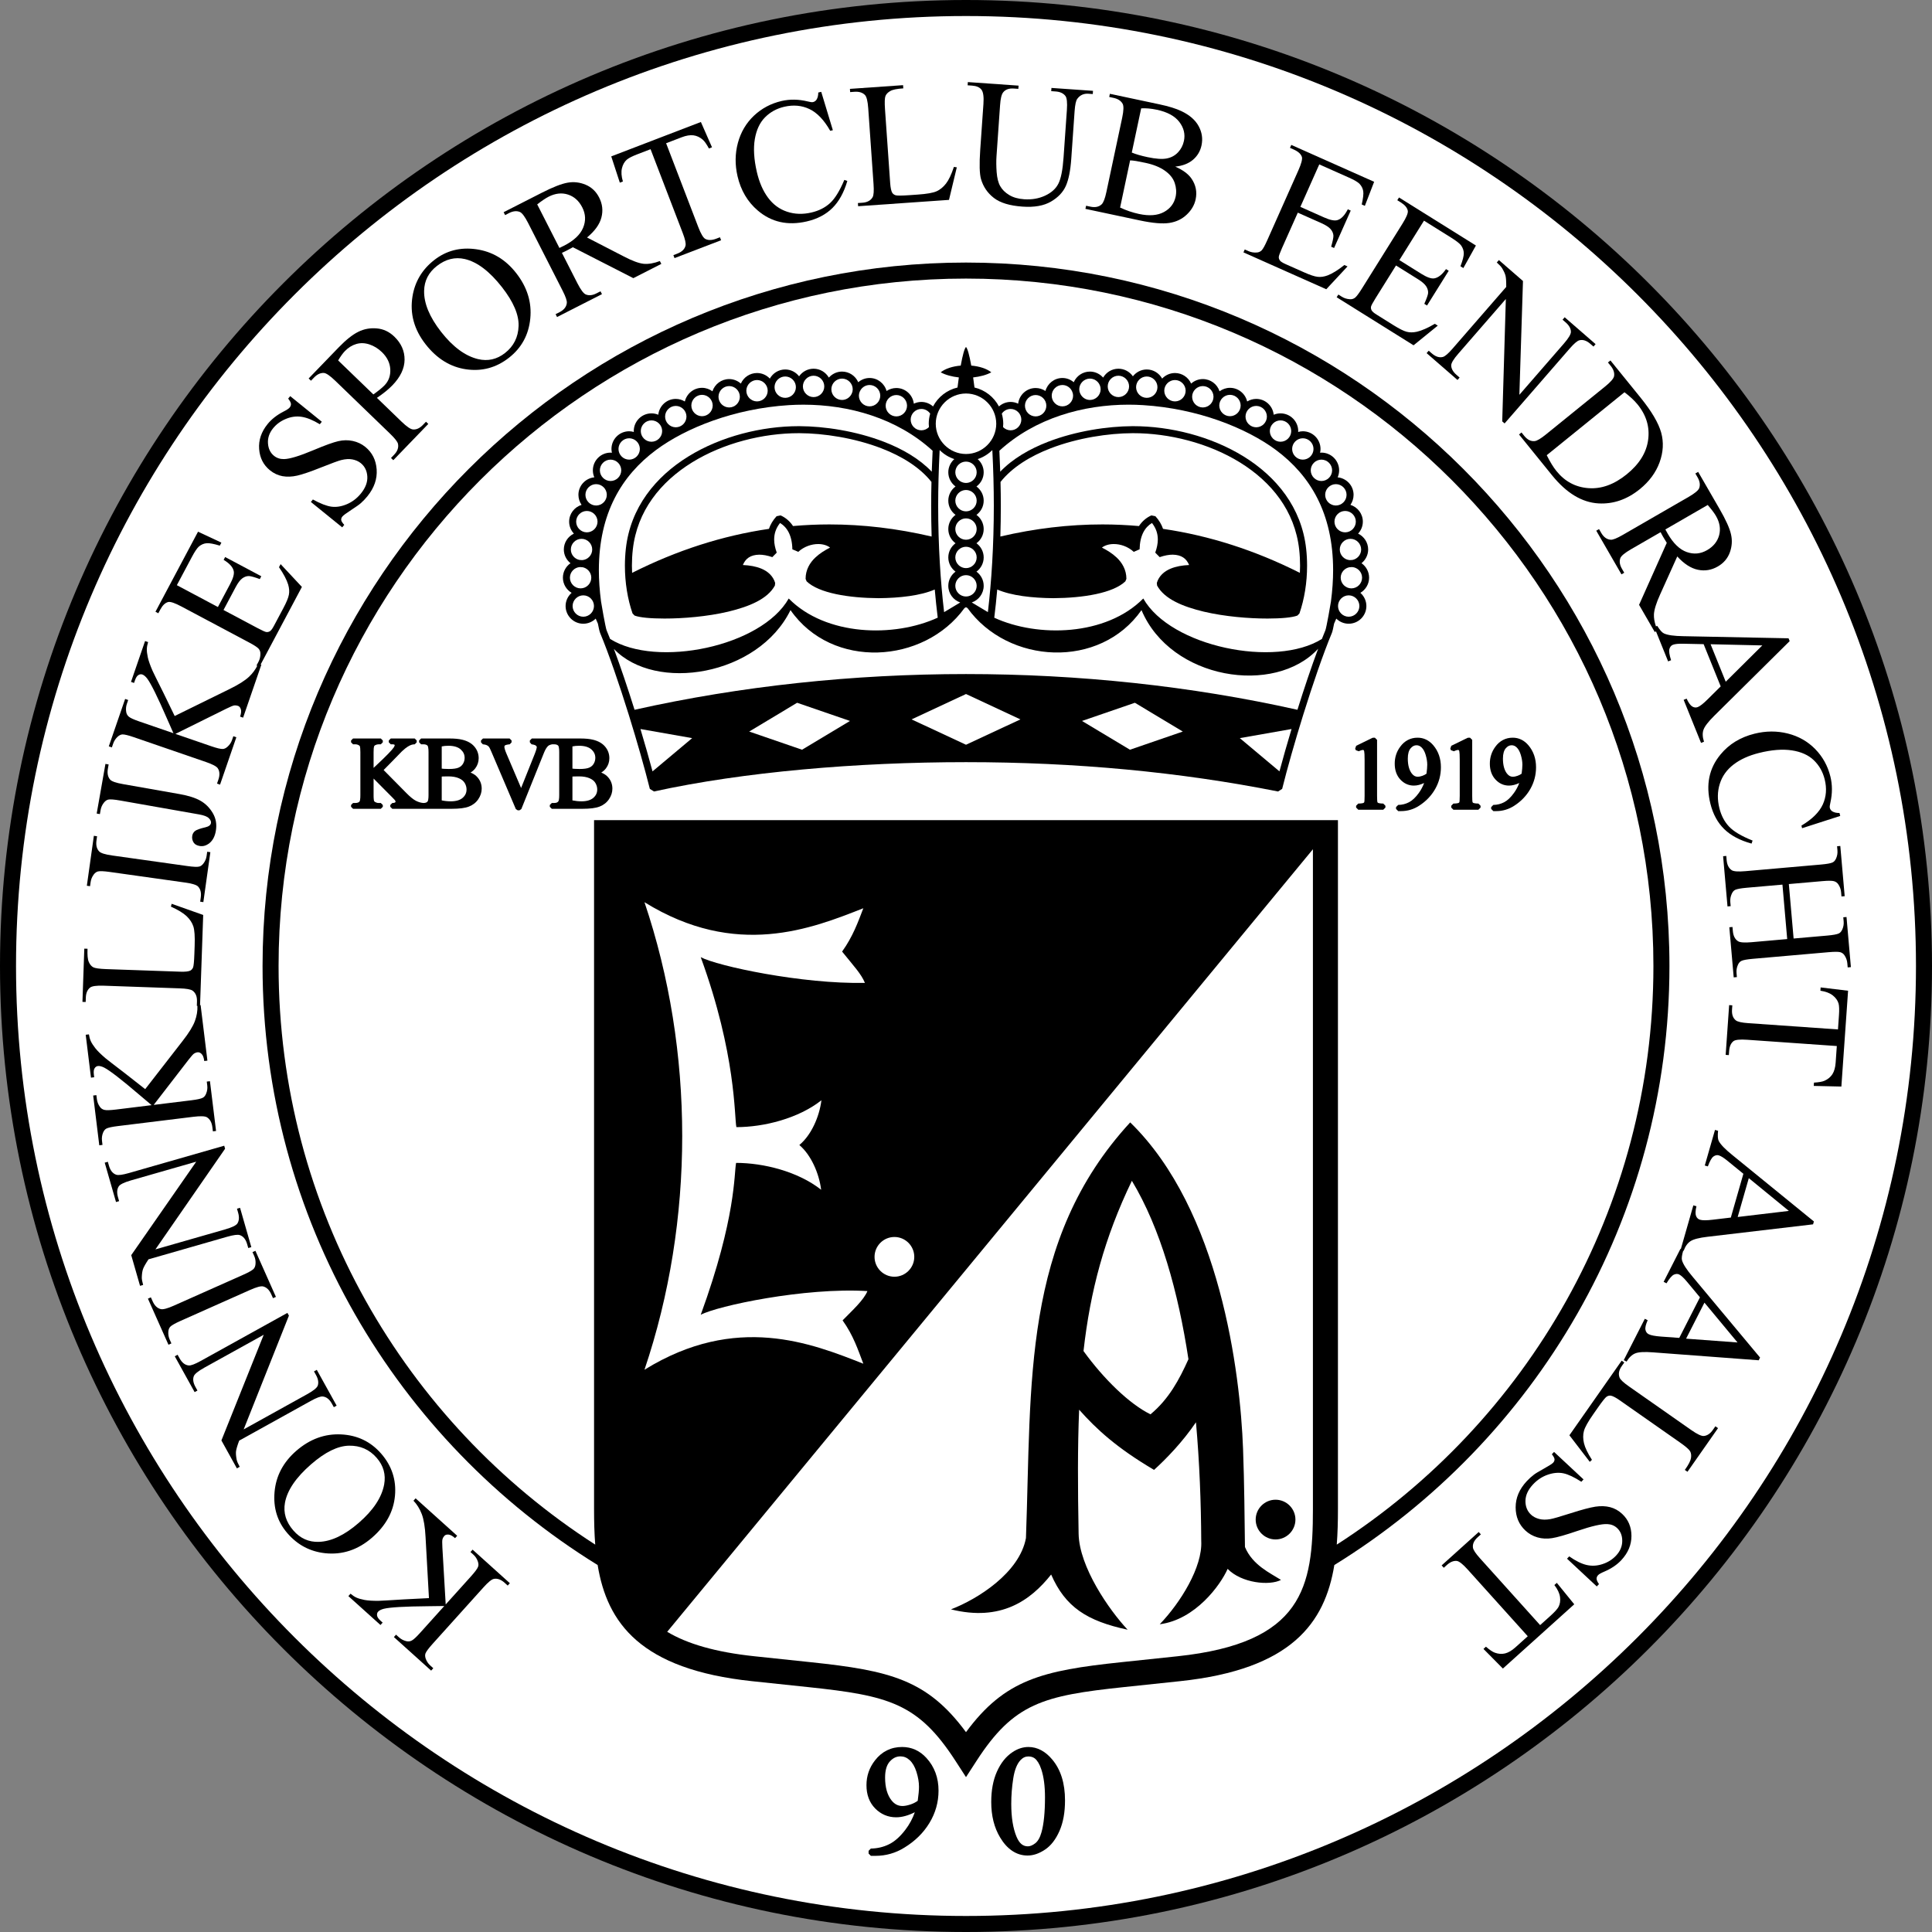 <?xml version="1.0" encoding="UTF-8"?>
<svg xmlns="http://www.w3.org/2000/svg" xmlns:xlink="http://www.w3.org/1999/xlink" width="551.02pt" height="551.02pt" viewBox="0 0 551.02 551.02" version="1.1">
<rect x="0" y="0" width="551.02" height="551.02" fill="#808080" stroke="none"/>
<defs>
<clipPath id="clip1">
  <path d="M 0 0 L 551.02 0 L 551.02 551.02 L 0 551.02 Z M 0 0 "/>
</clipPath>
</defs>
<g id="surface1">
<g clip-path="url(#clip1)" clip-rule="nonzero">
<path style=" stroke:none;fill-rule:nonzero;fill:rgb(0%,0%,0%);fill-opacity:1;" d="M 0 275.512 C 0 427.426 123.594 551.02 275.512 551.02 C 427.426 551.02 551.02 427.426 551.02 275.512 C 551.02 123.594 427.426 0 275.512 0 C 123.594 0 0 123.594 0 275.512 "/>
</g>
<path style=" stroke:none;fill-rule:nonzero;fill:rgb(100%,100%,100%);fill-opacity:1;" d="M 4.57 275.512 C 4.57 126.113 126.113 4.57 275.512 4.57 C 424.906 4.57 546.449 126.113 546.449 275.512 C 546.449 424.906 424.906 546.449 275.512 546.449 C 126.113 546.449 4.57 424.906 4.57 275.512 "/>
<path style=" stroke:none;fill-rule:nonzero;fill:rgb(0%,0%,0%);fill-opacity:1;" d="M 476.137 275.512 C 476.137 164.883 386.133 74.883 275.512 74.883 C 164.883 74.883 74.883 164.883 74.883 275.512 C 74.883 347.645 113.156 410.996 170.453 446.359 C 173.152 462.852 182.633 476.117 214.477 479.484 L 230.484 481.172 C 253.523 483.605 261.867 485.773 272.512 502.219 L 275.508 506.848 L 278.508 502.219 C 289.148 485.773 297.492 483.605 320.535 481.172 L 336.539 479.484 C 368.387 476.117 377.863 462.852 380.562 446.359 C 437.863 410.996 476.137 347.645 476.137 275.512 "/>
<path style=" stroke:none;fill-rule:nonzero;fill:rgb(100%,100%,100%);fill-opacity:1;" d="M 381.254 440.535 C 381.508 437.258 381.59 433.891 381.59 430.48 L 381.59 233.914 L 169.43 233.914 L 169.43 430.48 C 169.43 433.891 169.508 437.258 169.762 440.535 C 115.48 405.633 79.453 344.699 79.453 275.512 C 79.453 167.402 167.402 79.453 275.512 79.453 C 383.613 79.453 471.566 167.402 471.566 275.512 C 471.566 344.699 435.535 405.633 381.254 440.535 "/>
<path style=" stroke:none;fill-rule:nonzero;fill:rgb(0%,0%,0%);fill-opacity:1;" d="M 40.801 361.914 C 41.012 361.336 41.527 360.41 42.355 359.168 L 64.789 352.73 C 66.59 352.219 67.801 352.055 68.402 352.262 C 69.398 352.602 70.09 353.453 70.488 354.836 L 70.805 355.945 L 71.68 355.695 L 68.465 344.477 L 67.59 344.727 L 67.914 345.863 C 68.273 347.113 68.207 348.141 67.715 348.934 C 67.344 349.508 66.168 350.07 64.188 350.641 L 44.324 356.336 L 64.195 327.629 L 63.949 326.766 L 36.77 334.559 C 34.961 335.078 33.758 335.238 33.145 335.039 C 32.164 334.703 31.473 333.855 31.082 332.492 L 30.754 331.348 L 29.867 331.602 L 33.09 342.828 L 33.973 342.574 L 33.652 341.453 C 33.289 340.191 33.355 339.168 33.852 338.383 C 34.211 337.805 35.391 337.223 37.371 336.652 L 55.969 331.32 L 37.43 357.977 L 39.941 366.73 L 40.824 366.477 C 40.559 365.539 40.43 364.824 40.438 364.32 C 40.469 363.305 40.59 362.5 40.801 361.914 "/>
<path style=" stroke:none;fill-rule:nonzero;fill:rgb(0%,0%,0%);fill-opacity:1;" d="M 102.328 434.32 C 98.293 437.832 94.492 439.637 90.922 439.75 C 88.047 439.844 85.629 438.762 83.656 436.488 C 81.559 434.074 80.766 431.453 81.27 428.605 C 81.914 425.051 84.402 421.387 88.73 417.625 C 92.727 414.148 96.328 412.383 99.527 412.32 C 102.73 412.258 105.367 413.41 107.434 415.789 C 109.371 418.02 110.082 420.547 109.566 423.383 C 108.875 427.078 106.469 430.73 102.328 434.32 M 112.648 426.613 C 113.062 422.098 111.758 418.086 108.73 414.605 C 105.734 411.156 101.91 409.32 97.258 409.102 C 92.609 408.883 88.359 410.438 84.508 413.781 C 80.773 417.031 78.711 420.941 78.305 425.523 C 77.902 430.102 79.137 434.031 81.996 437.316 C 84.871 440.633 88.438 442.52 92.715 442.984 C 97.633 443.508 102.102 442.027 106.125 438.535 C 110.059 435.113 112.23 431.145 112.648 426.613 "/>
<path style=" stroke:none;fill-rule:nonzero;fill:rgb(0%,0%,0%);fill-opacity:1;" d="M 236.707 57.949 C 235.289 59.238 233.523 60.125 231.402 60.613 C 228.957 61.18 226.652 61.105 224.48 60.383 C 222.309 59.664 220.496 58.328 219.051 56.383 C 217.598 54.43 216.535 51.973 215.852 49.02 C 215.027 45.438 214.836 42.32 215.281 39.676 C 215.73 37.035 216.699 34.965 218.195 33.457 C 219.695 31.949 221.527 30.945 223.699 30.445 C 226.289 29.848 228.676 30.066 230.863 31.105 C 233.047 32.145 235.02 34.211 236.785 37.305 L 237.535 37.133 L 234.223 26.195 L 233.379 26.387 C 233.379 27.195 233.223 27.871 232.898 28.398 C 232.648 28.777 232.309 29.02 231.879 29.117 C 231.59 29.184 231.062 29.117 230.309 28.918 C 227.746 28.297 225.273 28.262 222.914 28.805 C 219.879 29.508 217.254 30.902 215.031 32.992 C 212.82 35.09 211.289 37.668 210.457 40.738 C 209.629 43.805 209.594 46.98 210.344 50.238 C 211.277 54.285 213.203 57.551 216.105 60.027 C 220.008 63.367 224.664 64.406 230.082 63.156 C 233.094 62.461 235.527 61.188 237.406 59.332 C 239.273 57.48 240.703 54.906 241.664 51.613 L 240.809 51.309 C 239.484 54.457 238.117 56.672 236.707 57.949 "/>
<path style=" stroke:none;fill-rule:nonzero;fill:rgb(0%,0%,0%);fill-opacity:1;" d="M 144.027 100.688 C 141.699 102.508 139.137 103.082 136.336 102.418 C 132.68 101.535 129.16 98.938 125.785 94.621 C 122.496 90.406 120.891 86.516 120.961 82.945 C 121.02 80.07 122.23 77.711 124.602 75.859 C 127.121 73.887 129.781 73.234 132.598 73.887 C 136.117 74.715 139.645 77.395 143.176 81.91 C 146.434 86.086 148.012 89.773 147.906 92.973 C 147.801 96.172 146.512 98.746 144.027 100.688 M 135.836 71.09 C 131.281 70.445 127.289 71.473 123.859 74.156 C 120.402 76.855 118.328 80.316 117.641 84.562 C 116.859 89.449 118.102 93.988 121.383 98.188 C 124.59 102.293 128.445 104.676 132.941 105.328 C 137.434 105.977 141.512 104.883 145.145 102.043 C 148.742 99.23 150.777 95.512 151.238 90.871 C 151.703 86.246 150.371 81.918 147.23 77.898 C 144.184 73.996 140.387 71.73 135.836 71.09 "/>
<path style=" stroke:none;fill-rule:nonzero;fill:rgb(0%,0%,0%);fill-opacity:1;" d="M 134.18 442.648 L 135.027 443.41 C 135.617 443.941 136.031 444.59 136.293 445.359 C 136.492 445.934 136.512 446.43 136.352 446.844 C 136.156 447.395 135.484 448.301 134.348 449.566 L 127.117 457.598 L 126.168 441.336 C 126.098 440.113 126.105 439.332 126.195 438.996 C 126.289 438.66 126.465 438.34 126.73 438.047 C 126.996 437.75 127.391 437.625 127.922 437.672 C 128.453 437.711 129.074 438.051 129.785 438.691 L 130.395 438.016 L 118.531 427.336 L 117.926 428.012 C 118.922 429.051 119.715 430.316 120.289 431.824 C 120.863 433.328 121.223 435.516 121.371 438.379 L 122.34 455.793 L 115.121 456.16 C 110.859 456.426 108.488 456.566 107.996 456.566 C 106.289 456.586 104.945 456.496 103.961 456.316 C 102.977 456.125 102.199 455.898 101.641 455.637 C 101.078 455.379 100.523 455.004 99.977 454.535 L 99.359 455.219 L 108.516 463.465 L 109.133 462.777 L 108.559 462.266 C 107.945 461.711 107.609 461.215 107.543 460.77 C 107.477 460.324 107.574 459.953 107.828 459.672 C 108.152 459.309 108.715 459.027 109.48 458.832 C 111.238 458.402 115.449 458.16 122.09 458.105 C 124.719 458.074 126.254 458.047 126.715 458.043 L 119.844 465.672 C 118.742 466.898 117.938 467.641 117.438 467.891 C 116.934 468.16 116.406 468.215 115.848 468.066 C 115.055 467.863 114.379 467.5 113.801 466.984 L 112.953 466.219 L 112.34 466.902 L 122.965 476.473 L 123.578 475.789 L 122.699 474.996 C 122.109 474.465 121.676 473.812 121.402 473.031 C 121.223 472.473 121.203 471.988 121.344 471.582 C 121.559 471.027 122.234 470.113 123.371 468.852 L 137.879 452.738 C 139.223 451.242 140.219 450.43 140.863 450.305 C 141.879 450.125 142.895 450.496 143.926 451.422 L 144.805 452.215 L 145.414 451.539 L 134.789 441.969 "/>
<path style=" stroke:none;fill-rule:nonzero;fill:rgb(0%,0%,0%);fill-opacity:1;" d="M 269.816 52.344 C 269.023 53.363 268.129 54.102 267.117 54.555 C 266.109 55.008 264.316 55.316 261.75 55.496 L 259.305 55.668 C 257.148 55.816 255.863 55.82 255.438 55.691 C 255.016 55.555 254.691 55.32 254.477 54.988 C 254.18 54.496 253.98 53.57 253.883 52.203 L 252.41 31.176 C 252.273 29.188 252.32 27.914 252.547 27.371 C 252.77 26.824 253.227 26.352 253.922 25.957 C 254.609 25.562 255.844 25.316 257.625 25.207 L 257.562 24.289 L 242.402 25.348 L 242.469 26.266 L 243.73 26.176 C 244.996 26.09 245.973 26.383 246.664 27.066 C 247.164 27.555 247.484 28.844 247.629 30.934 L 249.141 52.531 C 249.273 54.441 249.191 55.676 248.883 56.227 C 248.34 57.188 247.359 57.723 245.945 57.82 L 244.68 57.906 L 244.746 58.816 L 270.66 57.008 L 272.887 47.727 L 272.059 47.605 C 271.355 49.738 270.602 51.32 269.816 52.344 "/>
<path style=" stroke:none;fill-rule:nonzero;fill:rgb(0%,0%,0%);fill-opacity:1;" d="M 166.301 64.977 C 165.484 66.945 163.648 68.66 160.793 70.113 C 160.664 70.18 160.488 70.258 160.281 70.355 C 160.074 70.449 159.836 70.574 159.551 70.719 L 153.215 58.289 C 154.531 57.266 155.613 56.539 156.461 56.102 C 158.387 55.125 160.238 54.918 161.996 55.492 C 163.758 56.062 165.121 57.285 166.07 59.152 C 167.047 61.062 167.125 63.004 166.301 64.977 M 183.598 75.242 C 182.258 75.109 180.371 74.422 177.961 73.168 L 167.422 67.734 C 169.648 65.895 171.016 63.996 171.523 62.039 C 172.039 60.074 171.82 58.176 170.883 56.34 C 170.008 54.613 168.727 53.406 167.047 52.691 C 165.359 51.988 163.648 51.789 161.906 52.098 C 160.164 52.398 157.707 53.355 154.531 54.973 L 143.641 60.52 L 144.059 61.344 L 145.18 60.77 C 146.309 60.195 147.332 60.082 148.234 60.438 C 148.871 60.684 149.676 61.742 150.633 63.621 L 160.477 82.938 C 161.344 84.641 161.734 85.805 161.66 86.422 C 161.539 87.516 160.848 88.391 159.582 89.035 L 158.461 89.605 L 158.875 90.418 L 171.684 83.895 L 171.27 83.078 L 170.094 83.68 C 168.98 84.246 167.98 84.348 167.086 83.988 C 166.445 83.734 165.641 82.676 164.684 80.797 L 160.258 72.113 C 160.508 72.004 160.738 71.895 160.957 71.793 C 161.188 71.684 161.391 71.582 161.578 71.488 C 162.051 71.246 162.652 70.918 163.391 70.516 L 180.629 79.332 L 188.613 75.266 L 188.199 74.453 C 186.473 75.102 184.938 75.363 183.598 75.242 "/>
<path style=" stroke:none;fill-rule:nonzero;fill:rgb(0%,0%,0%);fill-opacity:1;" d="M 416.289 107.684 L 415.395 106.906 C 414.414 106.055 413.91 105.156 413.895 104.223 C 413.895 103.539 414.566 102.426 415.922 100.871 L 429.477 85.277 L 428.445 120.176 L 429.121 120.766 L 447.672 99.426 C 448.91 98.004 449.828 97.215 450.453 97.051 C 451.461 96.797 452.5 97.129 453.566 98.059 L 454.469 98.844 L 455.074 98.148 L 446.258 90.484 L 445.652 91.18 L 446.531 91.945 C 447.527 92.809 448.023 93.699 448.035 94.629 C 448.047 95.309 447.383 96.441 446.027 97.996 L 433.336 112.598 L 434.363 80.145 L 427.492 74.172 L 426.891 74.867 C 427.621 75.504 428.121 76.039 428.391 76.465 C 428.918 77.336 429.25 78.074 429.395 78.68 C 429.531 79.281 429.602 80.336 429.586 81.832 L 414.273 99.441 C 413.047 100.859 412.121 101.652 411.504 101.809 C 410.484 102.066 409.438 101.727 408.352 100.785 L 407.48 100.027 L 406.883 100.715 L 415.691 108.371 "/>
<path style=" stroke:none;fill-rule:nonzero;fill:rgb(0%,0%,0%);fill-opacity:1;" d="M 409.223 92.352 C 407.219 93.531 405.516 94.289 404.109 94.613 C 403.023 94.852 402.055 94.855 401.188 94.621 C 400.32 94.398 399.078 93.77 397.473 92.77 L 392.645 89.75 C 391.863 89.266 391.379 88.852 391.199 88.516 C 391.02 88.18 390.961 87.844 391.016 87.496 C 391.078 87.16 391.5 86.355 392.289 85.098 L 398.152 75.715 L 404.402 79.621 C 405.594 80.363 406.383 81.059 406.781 81.695 C 407.18 82.332 407.352 82.98 407.301 83.621 C 407.246 84.137 406.895 85.152 406.223 86.652 L 406.996 87.137 L 413.184 77.23 L 412.41 76.75 C 411.312 78.32 410.199 79.203 409.066 79.391 C 408.219 79.535 406.988 79.105 405.359 78.09 L 399.109 74.184 L 406.133 62.938 L 413.941 67.816 C 415.352 68.699 416.273 69.422 416.703 69.98 C 417.223 70.711 417.477 71.469 417.484 72.25 C 417.492 73.031 417.176 74.258 416.531 75.938 L 417.359 76.453 L 420.938 70.023 L 399.004 56.32 L 398.516 57.102 L 399.527 57.734 C 400.699 58.469 401.367 59.27 401.516 60.145 C 401.617 60.793 401.105 62.016 399.977 63.82 L 388.426 82.305 C 387.562 83.688 386.91 84.555 386.473 84.906 C 386.027 85.25 385.516 85.398 384.93 85.336 C 384.125 85.285 383.387 85.051 382.715 84.637 L 381.711 84.004 L 381.223 84.777 L 403.156 98.48 L 410.062 92.875 "/>
<path style=" stroke:none;fill-rule:nonzero;fill:rgb(0%,0%,0%);fill-opacity:1;" d="M 311.668 26.824 L 311.73 25.906 L 299.883 25.078 L 299.812 25.996 L 301.078 26.086 C 302.344 26.172 303.27 26.602 303.867 27.371 C 304.285 27.926 304.43 29.246 304.285 31.34 L 303.336 44.895 C 303.09 48.445 302.594 50.945 301.855 52.391 C 301.121 53.84 299.848 54.977 298.051 55.809 C 296.258 56.637 294.27 56.98 292.078 56.828 C 290.371 56.711 288.949 56.305 287.812 55.609 C 286.676 54.922 285.832 54.082 285.273 53.102 C 284.715 52.125 284.375 50.777 284.25 49.086 C 284.129 47.395 284.117 45.895 284.207 44.594 L 285.227 30.004 C 285.355 28.133 285.645 26.91 286.105 26.348 C 286.75 25.516 287.777 25.152 289.16 25.254 L 290.438 25.34 L 290.504 24.422 L 276.039 23.41 L 275.973 24.328 L 277.238 24.418 C 278.5 24.508 279.395 24.891 279.914 25.57 C 280.441 26.25 280.629 27.617 280.48 29.676 L 279.566 42.758 C 279.289 46.793 279.363 49.559 279.785 51.059 C 280.426 53.258 281.645 55.051 283.453 56.445 C 285.254 57.852 287.98 58.676 291.637 58.93 C 294.988 59.168 297.691 58.688 299.734 57.5 C 301.777 56.312 303.199 54.812 303.996 53.008 C 304.789 51.211 305.301 48.629 305.535 45.27 L 306.484 31.695 C 306.617 29.836 306.879 28.664 307.258 28.176 C 308.039 27.121 309.09 26.645 310.402 26.734 "/>
<path style=" stroke:none;fill-rule:nonzero;fill:rgb(0%,0%,0%);fill-opacity:1;" d="M 383.422 75.586 C 381.605 77.035 380.016 78.02 378.668 78.539 C 377.629 78.926 376.672 79.062 375.777 78.949 C 374.887 78.852 373.566 78.402 371.844 77.633 L 366.641 75.32 C 365.801 74.941 365.262 74.602 365.035 74.297 C 364.812 73.988 364.707 73.66 364.715 73.312 C 364.73 72.969 365.035 72.117 365.637 70.758 L 370.141 60.652 L 376.879 63.648 C 378.152 64.219 379.039 64.797 379.52 65.371 C 380.004 65.949 380.266 66.562 380.301 67.211 C 380.32 67.727 380.109 68.777 379.656 70.359 L 380.488 70.73 L 385.238 60.062 L 384.406 59.691 C 383.531 61.402 382.562 62.426 381.465 62.77 C 380.645 63.035 379.359 62.781 377.609 62 L 370.875 59 L 376.266 46.887 L 384.676 50.633 C 386.195 51.309 387.211 51.898 387.715 52.391 C 388.328 53.043 388.684 53.758 388.805 54.531 C 388.922 55.305 388.773 56.562 388.375 58.316 L 389.266 58.711 L 391.914 51.848 L 368.285 41.328 L 367.914 42.168 L 369 42.652 C 370.266 43.219 371.031 43.922 371.309 44.762 C 371.496 45.391 371.156 46.672 370.293 48.617 L 361.426 68.531 C 360.766 70.02 360.238 70.969 359.855 71.383 C 359.465 71.781 358.977 71.996 358.387 72.02 C 357.582 72.078 356.816 71.949 356.098 71.633 L 355.012 71.148 L 354.641 71.98 L 378.262 82.496 L 384.32 75.988 "/>
<path style=" stroke:none;fill-rule:nonzero;fill:rgb(0%,0%,0%);fill-opacity:1;" d="M 337.664 40.195 C 337.402 41.441 336.844 42.523 335.996 43.43 C 335.145 44.348 334.066 44.938 332.77 45.191 C 331.48 45.449 329.652 45.32 327.297 44.82 C 326.383 44.625 325.547 44.422 324.789 44.199 C 324.031 43.98 323.371 43.754 322.793 43.508 L 325.473 30.902 C 326.848 30.824 328.328 30.957 329.945 31.301 C 332.945 31.938 335.078 33.102 336.363 34.789 C 337.637 36.477 338.074 38.277 337.664 40.195 M 335.301 56.09 C 334.887 58.02 333.773 59.484 331.965 60.473 C 330.148 61.461 327.785 61.648 324.863 61.027 C 323.047 60.641 321.242 60.031 319.461 59.195 L 322.316 45.738 C 322.773 45.75 323.355 45.812 324.078 45.93 C 324.789 46.059 325.652 46.223 326.652 46.438 C 328.961 46.926 330.824 47.676 332.242 48.688 C 333.66 49.695 334.602 50.863 335.039 52.191 C 335.484 53.512 335.57 54.816 335.301 56.09 M 336.969 31.707 C 335.453 30.977 333.375 30.328 330.723 29.766 L 316.547 26.754 L 316.355 27.652 L 317.586 27.914 C 318.828 28.18 319.691 28.734 320.172 29.578 C 320.527 30.203 320.484 31.535 320.059 33.566 L 315.547 54.773 C 315.156 56.617 314.711 57.773 314.219 58.258 C 313.438 59.004 312.363 59.234 310.992 58.941 L 309.762 58.68 L 309.57 59.57 L 325.062 62.863 C 328.754 63.648 331.57 63.887 333.516 63.582 C 335.465 63.281 337.105 62.496 338.453 61.223 C 339.805 59.945 340.66 58.496 341.004 56.867 C 341.461 54.719 341.059 52.746 339.812 50.926 C 338.91 49.621 337.371 48.48 335.191 47.52 C 337.289 47.301 338.969 46.652 340.246 45.57 C 341.523 44.477 342.328 43.113 342.68 41.469 C 343.09 39.543 342.812 37.715 341.855 35.965 C 340.898 34.215 339.266 32.801 336.969 31.707 "/>
<path style=" stroke:none;fill-rule:nonzero;fill:rgb(0%,0%,0%);fill-opacity:1;" d="M 204.25 68.086 C 203.035 68.551 202.004 68.574 201.172 68.152 C 200.578 67.832 199.906 66.715 199.164 64.789 L 189.98 40.852 L 194.395 39.16 C 195.688 38.66 196.809 38.477 197.77 38.594 C 198.723 38.719 199.609 39.129 200.426 39.836 C 200.941 40.281 201.52 41.117 202.188 42.348 L 203.066 42.008 L 199.898 34.793 L 174.332 44.605 L 176.781 52.098 L 177.656 51.762 C 177.223 50.301 177.133 49.051 177.379 47.996 C 177.629 46.949 178.098 46.117 178.789 45.52 C 179.32 45.07 180.32 44.562 181.777 44 L 185.547 42.555 L 194.734 66.492 C 195.406 68.242 195.664 69.438 195.516 70.055 C 195.273 71.07 194.488 71.832 193.164 72.34 L 192.055 72.77 L 192.379 73.617 L 205.664 68.52 L 205.336 67.668 "/>
<path style=" stroke:none;fill-rule:nonzero;fill:rgb(0%,0%,0%);fill-opacity:1;" d="M 98.363 100.141 C 99.324 99.145 100.406 98.465 101.613 98.113 C 102.812 97.758 104.062 97.801 105.379 98.238 C 106.68 98.676 107.859 99.402 108.902 100.41 C 110.422 101.875 111.219 103.516 111.312 105.332 C 111.402 107.156 110.852 108.68 109.66 109.91 C 109.324 110.258 108.895 110.641 108.371 111.074 C 107.84 111.504 107.211 111.973 106.484 112.492 L 96.441 102.797 C 97.141 101.625 97.781 100.742 98.363 100.141 M 89.57 107.676 C 90.449 106.766 91.379 106.324 92.348 106.367 C 93.023 106.398 94.117 107.148 95.637 108.613 L 111.23 123.676 C 112.605 125 113.363 125.969 113.504 126.562 C 113.742 127.641 113.375 128.691 112.387 129.711 L 111.516 130.617 L 112.172 131.25 L 122.152 120.91 L 121.5 120.277 L 120.602 121.203 C 119.723 122.117 118.805 122.547 117.848 122.488 C 117.152 122.469 116.047 121.727 114.527 120.262 L 107.5 113.473 C 108.406 112.859 109.234 112.246 109.973 111.656 C 110.707 111.062 111.359 110.473 111.914 109.895 C 114.211 107.52 115.363 105.09 115.387 102.598 C 115.406 100.105 114.43 97.906 112.465 96.008 C 111.016 94.609 109.355 93.828 107.469 93.664 C 105.586 93.496 103.824 93.816 102.172 94.641 C 100.527 95.453 98.656 96.941 96.574 99.098 L 88.031 107.941 L 88.695 108.582 "/>
<path style=" stroke:none;fill-rule:nonzero;fill:rgb(0%,0%,0%);fill-opacity:1;" d="M 32.289 212.047 C 32.547 211.297 32.977 210.641 33.59 210.082 C 34.035 209.699 34.469 209.492 34.902 209.461 C 35.496 209.441 36.602 209.707 38.207 210.262 L 58.707 217.32 C 60.605 217.973 61.75 218.574 62.113 219.117 C 62.676 219.98 62.73 221.062 62.281 222.371 L 61.895 223.492 L 62.758 223.789 L 67.41 210.27 L 66.551 209.973 L 66.18 211.051 C 65.922 211.801 65.488 212.438 64.879 212.98 C 64.43 213.387 63.98 213.598 63.535 213.613 C 62.953 213.645 61.855 213.383 60.25 212.832 L 50.031 209.312 L 64.629 202.086 C 65.727 201.543 66.449 201.246 66.793 201.195 C 67.141 201.152 67.504 201.188 67.879 201.316 C 68.254 201.445 68.52 201.766 68.684 202.266 C 68.859 202.773 68.785 203.48 68.477 204.383 L 69.336 204.68 L 74.535 189.586 L 74.34 189.52 L 86.105 167.395 L 80.035 160.895 L 79.57 161.766 C 80.887 163.68 81.762 165.332 82.184 166.711 C 82.496 167.777 82.566 168.742 82.391 169.629 C 82.234 170.508 81.695 171.789 80.805 173.461 L 78.133 178.484 C 77.703 179.297 77.32 179.816 77.004 180.02 C 76.676 180.219 76.348 180.301 75.996 180.27 C 75.656 180.23 74.828 179.863 73.516 179.168 L 63.746 173.973 L 67.207 167.465 C 67.863 166.227 68.504 165.387 69.109 164.945 C 69.719 164.504 70.352 164.285 70.996 164.293 C 71.516 164.312 72.551 164.594 74.098 165.156 L 74.523 164.352 L 64.211 158.867 L 63.785 159.676 C 65.43 160.664 66.383 161.707 66.652 162.824 C 66.855 163.664 66.512 164.922 65.609 166.613 L 62.148 173.125 L 50.441 166.898 L 54.766 158.773 C 55.547 157.305 56.207 156.336 56.73 155.867 C 57.426 155.297 58.16 154.992 58.941 154.93 C 59.723 154.863 60.965 155.098 62.688 155.617 L 63.141 154.762 L 56.48 151.641 L 44.34 174.473 L 45.156 174.906 L 45.711 173.855 C 46.363 172.629 47.117 171.914 47.977 171.699 C 48.617 171.555 49.871 171.98 51.754 172.98 L 70.996 183.215 C 72.438 183.98 73.348 184.57 73.73 184.984 C 74.102 185.402 74.285 185.902 74.266 186.492 C 74.27 187.297 74.09 188.051 73.719 188.746 L 73.16 189.797 L 73.367 189.906 C 72.816 190.996 72.066 192.016 71.09 192.957 C 69.926 194.074 68.051 195.262 65.477 196.516 L 49.82 204.211 L 46.664 197.711 C 44.754 193.891 43.703 191.762 43.508 191.312 C 42.824 189.746 42.379 188.473 42.16 187.496 C 41.953 186.516 41.855 185.715 41.879 185.098 C 41.898 184.477 42.023 183.824 42.242 183.129 L 41.375 182.832 L 37.363 194.48 L 38.23 194.781 L 38.484 194.055 C 38.754 193.273 39.078 192.77 39.461 192.535 C 39.848 192.301 40.223 192.242 40.582 192.367 C 41.047 192.527 41.523 192.93 42.004 193.562 C 43.082 195.016 44.953 198.793 47.598 204.883 C 48.656 207.293 49.277 208.695 49.465 209.117 L 39.754 205.773 C 38.195 205.238 37.199 204.785 36.77 204.426 C 36.332 204.066 36.07 203.605 35.992 203.031 C 35.867 202.223 35.934 201.457 36.188 200.723 L 36.559 199.645 L 35.688 199.344 L 31.031 212.863 L 31.902 213.164 "/>
<path style=" stroke:none;fill-rule:nonzero;fill:rgb(0%,0%,0%);fill-opacity:1;" d="M 76.996 134.133 C 78.07 135.004 79.262 135.562 80.555 135.805 C 81.844 136.035 83.238 135.992 84.75 135.652 C 86.258 135.309 88.539 134.535 91.594 133.312 C 94.652 132.098 96.57 131.391 97.363 131.203 C 98.527 130.918 99.578 130.855 100.52 131.031 C 101.461 131.219 102.246 131.562 102.891 132.082 C 104.043 133.02 104.664 134.289 104.762 135.902 C 104.852 137.52 104.246 139.129 102.949 140.73 C 101.828 142.113 100.488 143.137 98.945 143.797 C 97.387 144.461 95.914 144.691 94.535 144.508 C 93.145 144.316 91.379 143.641 89.238 142.457 L 88.664 143.164 L 97.602 150.406 L 98.18 149.695 C 97.648 149.117 97.359 148.652 97.316 148.316 C 97.281 147.973 97.387 147.641 97.645 147.32 C 97.918 146.984 98.762 146.355 100.18 145.438 C 101.59 144.516 102.496 143.883 102.871 143.535 C 103.535 142.961 104.168 142.301 104.785 141.539 C 106.734 139.129 107.613 136.582 107.426 133.887 C 107.234 131.199 106.156 129.055 104.18 127.457 C 103.145 126.613 101.953 126.055 100.617 125.766 C 99.281 125.477 97.898 125.496 96.48 125.824 C 95.059 126.145 92.707 126.996 89.426 128.375 C 85.41 130.066 82.598 130.918 80.988 130.934 C 79.895 130.957 78.941 130.641 78.148 130 C 77.109 129.16 76.535 127.977 76.43 126.445 C 76.32 124.914 76.809 123.48 77.887 122.148 C 78.844 120.965 80.066 120.074 81.562 119.465 C 83.051 118.844 84.559 118.648 86.07 118.887 C 87.574 119.125 89.285 119.828 91.211 120.996 L 91.785 120.285 L 82.766 112.98 L 82.191 113.691 C 82.684 114.309 82.945 114.801 82.977 115.176 C 83.004 115.547 82.883 115.898 82.609 116.234 C 82.375 116.523 81.805 116.91 80.902 117.363 C 78.965 118.359 77.441 119.559 76.32 120.945 C 74.523 123.16 73.723 125.535 73.91 128.066 C 74.098 130.602 75.125 132.617 76.996 134.133 "/>
<path style=" stroke:none;fill-rule:nonzero;fill:rgb(0%,0%,0%);fill-opacity:1;" d="M 487.055 144.023 C 488.145 145.285 488.93 146.328 489.406 147.152 C 490.488 149.023 490.785 150.859 490.309 152.648 C 489.828 154.438 488.684 155.859 486.867 156.91 C 485.008 157.98 483.074 158.16 481.062 157.441 C 479.051 156.73 477.242 154.984 475.645 152.215 C 475.57 152.09 475.48 151.914 475.371 151.715 C 475.266 151.512 475.133 151.277 474.973 151.004 Z M 502.625 184.078 L 492.191 194.434 L 487.871 183.742 Z M 481.594 141.727 L 462.816 152.566 C 461.164 153.52 460.023 153.977 459.406 153.934 C 458.305 153.867 457.395 153.223 456.684 151.992 L 456.055 150.902 L 455.266 151.359 L 462.453 163.809 L 463.242 163.352 L 462.586 162.211 C 461.961 161.129 461.805 160.133 462.117 159.223 C 462.336 158.57 463.352 157.711 465.18 156.652 L 473.617 151.781 C 473.742 152.023 473.859 152.246 473.973 152.465 C 474.094 152.688 474.207 152.887 474.312 153.07 C 474.578 153.527 474.938 154.113 475.375 154.824 L 467.473 172.504 L 471.953 180.262 L 472.297 180.066 L 475.762 188.637 L 476.605 188.297 C 476.109 186.75 475.949 185.684 476.129 185.086 C 476.309 184.492 476.629 184.098 477.098 183.906 C 477.703 183.664 478.707 183.559 480.129 183.598 L 485.887 183.719 L 490.754 195.762 L 487.039 199.445 C 485.832 200.645 484.902 201.387 484.227 201.66 C 483.715 201.863 483.199 201.82 482.676 201.52 C 482.148 201.223 481.598 200.473 481.035 199.258 L 480.191 199.602 L 485.148 211.879 L 485.996 211.539 C 485.562 210.238 485.512 209.102 485.844 208.141 C 486.176 207.176 487.203 205.84 488.934 204.129 L 510.43 182.848 L 510.105 182.047 L 480.086 181.445 C 477.453 181.406 475.613 181.148 474.566 180.656 C 474.043 180.422 473.41 179.703 472.648 178.504 L 472.289 178.645 C 471.867 177.414 471.676 176.281 471.711 175.254 C 471.777 173.91 472.367 171.988 473.492 169.516 L 478.367 158.703 C 480.32 160.836 482.289 162.098 484.27 162.504 C 486.258 162.914 488.141 162.598 489.926 161.566 C 491.602 160.602 492.738 159.262 493.367 157.543 C 493.984 155.824 494.094 154.102 493.691 152.383 C 493.305 150.656 492.219 148.25 490.434 145.164 L 484.324 134.582 L 483.527 135.043 L 484.156 136.133 C 484.789 137.23 484.953 138.246 484.645 139.164 C 484.438 139.812 483.422 140.672 481.594 141.727 "/>
<path style=" stroke:none;fill-rule:nonzero;fill:rgb(0%,0%,0%);fill-opacity:1;" d="M 463.309 111.875 C 464.883 113.051 466.125 114.215 467.062 115.367 C 469.555 118.445 470.555 121.801 470.062 125.445 C 469.578 129.09 467.535 132.375 463.938 135.289 C 460.359 138.184 456.727 139.496 453.051 139.223 C 449.367 138.957 446.324 137.336 443.918 134.359 C 443.023 133.258 442.098 131.75 441.141 129.828 Z M 457.73 110.285 L 440.883 123.93 C 439.414 125.121 438.344 125.746 437.695 125.805 C 436.617 125.918 435.629 125.426 434.734 124.324 L 433.945 123.344 L 433.234 123.918 L 442.668 135.57 C 446.766 140.629 451.18 143.301 455.902 143.574 C 460.121 143.809 464.047 142.457 467.676 139.52 C 470.383 137.328 472.258 134.773 473.324 131.867 C 474.383 128.957 474.535 126.129 473.781 123.383 C 473.012 120.637 471.059 117.309 467.902 113.414 L 459.309 102.805 L 458.594 103.383 L 459.391 104.359 C 460.184 105.344 460.508 106.32 460.348 107.277 C 460.23 107.961 459.359 108.969 457.73 110.285 "/>
<path style=" stroke:none;fill-rule:nonzero;fill:rgb(0%,0%,0%);fill-opacity:1;" d="M 25.848 251.57 C 25.957 250.781 26.258 250.059 26.75 249.395 C 27.113 248.934 27.512 248.648 27.945 248.539 C 28.508 248.402 29.637 248.453 31.316 248.688 L 52.785 251.707 C 54.777 251.984 56.012 252.363 56.473 252.828 C 57.191 253.562 57.453 254.613 57.258 255.984 L 57.094 257.164 L 57.996 257.289 L 59.996 243.047 L 59.094 242.922 L 58.926 244.125 C 58.812 244.91 58.512 245.629 58.02 246.273 C 57.652 246.754 57.254 247.047 56.82 247.152 C 56.254 247.289 55.129 247.242 53.449 247.004 L 31.977 243.988 C 29.988 243.707 28.766 243.324 28.293 242.84 C 27.586 242.109 27.324 241.066 27.516 239.711 L 27.684 238.508 L 26.77 238.379 L 24.77 252.621 L 25.68 252.746 "/>
<path style=" stroke:none;fill-rule:nonzero;fill:rgb(0%,0%,0%);fill-opacity:1;" d="M 30.305 321.895 C 30.832 321.613 31.941 321.367 33.625 321.164 L 55.145 318.52 C 57.137 318.277 58.426 318.312 58.996 318.641 C 59.879 319.172 60.402 320.121 60.57 321.496 L 60.719 322.672 L 61.621 322.559 L 59.879 308.367 L 58.973 308.477 L 59.113 309.609 C 59.211 310.398 59.098 311.16 58.789 311.914 C 58.562 312.48 58.254 312.863 57.859 313.074 C 57.352 313.359 56.25 313.605 54.566 313.809 L 43.836 315.125 L 53.789 302.23 C 54.539 301.262 55.055 300.68 55.344 300.484 C 55.637 300.293 55.977 300.164 56.371 300.117 C 56.766 300.07 57.145 300.238 57.516 300.617 C 57.891 300.996 58.137 301.66 58.254 302.609 L 59.156 302.5 L 57.215 286.656 L 57.055 286.676 L 57.953 260.953 L 48.953 257.766 L 48.75 258.578 C 50.793 259.5 52.293 260.414 53.227 261.301 C 54.156 262.195 54.801 263.164 55.145 264.219 C 55.484 265.27 55.609 267.082 55.52 269.656 L 55.434 272.102 C 55.359 274.262 55.23 275.543 55.055 275.953 C 54.871 276.359 54.605 276.652 54.254 276.836 C 53.73 277.078 52.789 277.184 51.422 277.133 L 30.355 276.398 C 28.363 276.328 27.102 276.148 26.59 275.871 C 26.066 275.59 25.645 275.086 25.324 274.355 C 25 273.625 24.887 272.371 24.965 270.59 L 24.043 270.559 L 23.516 285.742 L 24.434 285.777 L 24.48 284.508 C 24.523 283.242 24.918 282.301 25.668 281.684 C 26.207 281.238 27.523 281.055 29.617 281.129 L 51.258 281.887 C 53.164 281.953 54.383 282.164 54.902 282.531 C 55.797 283.168 56.227 284.195 56.18 285.617 L 56.137 286.879 L 56.305 286.887 C 56.363 288.285 56.133 289.723 55.594 291.195 C 55.039 292.711 53.875 294.598 52.109 296.855 L 41.41 310.633 L 35.727 306.176 C 32.336 303.582 30.453 302.125 30.082 301.809 C 28.781 300.699 27.824 299.754 27.199 298.969 C 26.582 298.176 26.145 297.5 25.895 296.934 C 25.641 296.371 25.465 295.727 25.359 295.008 L 24.445 295.121 L 25.949 307.352 L 26.863 307.238 L 26.77 306.477 C 26.668 305.656 26.738 305.059 26.98 304.68 C 27.223 304.301 27.539 304.082 27.914 304.039 C 28.402 303.977 29.008 304.133 29.715 304.488 C 31.324 305.32 34.66 307.895 39.707 312.215 C 41.715 313.914 42.891 314.902 43.242 315.199 L 33.047 316.453 C 31.414 316.652 30.32 316.684 29.773 316.547 C 29.223 316.418 28.785 316.113 28.465 315.637 C 27.996 314.961 27.723 314.246 27.629 313.477 L 27.488 312.344 L 26.574 312.453 L 28.316 326.648 L 29.23 326.535 L 29.09 325.359 C 28.992 324.574 29.09 323.797 29.398 323.023 C 29.629 322.488 29.93 322.109 30.305 321.895 "/>
<path style=" stroke:none;fill-rule:nonzero;fill:rgb(0%,0%,0%);fill-opacity:1;" d="M 48.012 379.738 C 48.074 379.156 48.262 378.703 48.57 378.383 C 48.977 377.969 49.961 377.414 51.512 376.719 L 71.316 367.902 C 73.152 367.086 74.398 366.75 75.039 366.898 C 76.035 367.141 76.812 367.895 77.375 369.16 L 77.863 370.25 L 78.695 369.879 L 72.844 356.738 L 72.012 357.109 L 72.508 358.219 C 72.828 358.945 72.949 359.715 72.875 360.52 C 72.82 361.121 72.633 361.586 72.324 361.906 C 71.918 362.316 70.934 362.879 69.387 363.566 L 49.578 372.383 C 47.742 373.203 46.5 373.523 45.844 373.363 C 44.859 373.117 44.082 372.371 43.527 371.121 L 43.031 370.012 L 42.191 370.387 L 48.043 383.523 L 48.883 383.148 L 48.398 382.062 C 48.074 381.34 47.945 380.562 48.012 379.738 "/>
<path style=" stroke:none;fill-rule:nonzero;fill:rgb(0%,0%,0%);fill-opacity:1;" d="M 28.695 231 C 28.836 230.219 29.156 229.512 29.672 228.883 C 30.051 228.414 30.461 228.137 30.898 228.043 C 31.469 227.93 32.594 228.016 34.266 228.312 L 56.828 232.289 C 58.191 232.531 59.113 232.891 59.578 233.367 C 60.051 233.844 60.246 234.297 60.168 234.738 C 60.07 235.32 59.543 235.727 58.602 235.945 C 57.012 236.316 56.004 236.68 55.59 237.035 C 55.176 237.383 54.926 237.828 54.836 238.344 C 54.707 239.059 54.848 239.727 55.262 240.355 C 55.594 240.836 56.16 241.141 56.957 241.281 C 57.93 241.453 58.875 241.164 59.785 240.426 C 60.688 239.676 61.281 238.547 61.551 237.016 C 61.883 235.137 61.594 233.422 60.68 231.887 C 59.777 230.355 58.594 229.18 57.145 228.363 C 55.699 227.547 53.734 226.926 51.246 226.484 L 35.09 223.637 C 33.109 223.289 31.898 222.867 31.441 222.387 C 30.762 221.629 30.535 220.578 30.773 219.23 L 30.984 218.031 L 30.074 217.871 L 27.578 232.027 L 28.488 232.188 "/>
<path style=" stroke:none;fill-rule:nonzero;fill:rgb(0%,0%,0%);fill-opacity:1;" d="M 67.316 413.902 C 67.395 413.289 67.691 412.273 68.219 410.875 L 88.625 399.562 C 90.266 398.652 91.406 398.223 92.043 398.289 C 93.086 398.395 93.957 399.07 94.652 400.328 L 95.211 401.34 L 96.008 400.895 L 90.352 390.688 L 89.551 391.129 L 90.125 392.16 C 90.758 393.301 90.926 394.316 90.621 395.199 C 90.387 395.84 89.371 396.656 87.57 397.656 L 69.496 407.676 L 82.402 375.23 L 81.969 374.449 L 57.238 388.156 C 55.59 389.066 54.457 389.496 53.816 389.438 C 52.781 389.336 51.918 388.664 51.23 387.422 L 50.652 386.383 L 49.848 386.828 L 55.512 397.043 L 56.316 396.598 L 55.75 395.578 C 55.113 394.426 54.949 393.414 55.254 392.539 C 55.477 391.895 56.492 391.062 58.293 390.062 L 75.215 380.684 L 63.148 410.824 L 67.562 418.789 L 68.367 418.34 C 67.898 417.492 67.613 416.82 67.504 416.328 C 67.305 415.328 67.246 414.52 67.316 413.902 "/>
<path style=" stroke:none;fill-rule:nonzero;fill:rgb(0%,0%,0%);fill-opacity:1;" d="M 488.512 407.828 C 487.785 408.867 486.941 409.441 485.98 409.551 C 485.281 409.625 484.078 409.062 482.363 407.863 L 464.625 395.441 C 463.062 394.348 462.156 393.508 461.922 392.918 C 461.516 391.891 461.715 390.793 462.527 389.633 L 463.254 388.594 L 462.512 388.07 L 447.605 409.352 L 453.418 416.926 L 454.035 416.355 C 452.824 414.465 452.062 412.883 451.766 411.633 C 451.469 410.375 451.457 409.215 451.742 408.145 C 452.027 407.074 452.914 405.484 454.391 403.375 L 455.793 401.371 C 457.031 399.602 457.84 398.598 458.211 398.352 C 458.582 398.105 458.965 398.008 459.359 398.043 C 459.934 398.125 460.777 398.551 461.902 399.336 L 479.168 411.426 C 480.797 412.57 481.758 413.406 482.039 413.926 C 482.324 414.441 482.402 415.094 482.277 415.883 C 482.148 416.664 481.562 417.785 480.523 419.234 L 481.281 419.762 L 489.996 407.316 L 489.238 406.789 "/>
<path style=" stroke:none;fill-rule:nonzero;fill:rgb(0%,0%,0%);fill-opacity:1;" d="M 510.195 345.359 L 495.598 347.094 L 498.773 336.016 Z M 495.551 382.879 L 480.887 381.797 L 486.121 371.523 Z M 490.188 325.391 C 489.922 324.883 489.863 323.926 490.004 322.508 L 489.129 322.258 L 486.215 332.414 L 487.09 332.664 C 487.648 331.137 488.184 330.203 488.691 329.84 C 489.199 329.48 489.699 329.371 490.184 329.508 C 490.809 329.691 491.668 330.223 492.758 331.129 L 497.223 334.77 L 493.645 347.258 L 488.449 347.875 C 486.758 348.074 485.566 348.086 484.871 347.883 C 484.344 347.734 483.961 347.379 483.734 346.82 C 483.504 346.266 483.531 345.332 483.836 344.027 L 482.953 343.777 L 479.387 356.23 L 479.277 356.176 L 474.48 365.59 L 475.293 366.008 C 476.133 364.613 476.836 363.801 477.402 363.539 C 477.969 363.285 478.477 363.27 478.93 363.5 C 479.508 363.797 480.25 364.484 481.152 365.578 L 484.836 370.008 L 478.938 381.578 L 473.723 381.199 C 472.023 381.07 470.855 380.855 470.211 380.523 C 469.723 380.277 469.41 379.855 469.297 379.266 C 469.172 378.672 469.379 377.766 469.926 376.539 L 469.113 376.129 L 463.102 387.926 L 463.914 388.34 C 464.609 387.16 465.438 386.379 466.383 385.992 C 467.324 385.609 469.004 385.512 471.43 385.699 L 501.594 387.961 L 501.984 387.188 L 482.75 364.137 C 481.051 362.129 480.039 360.566 479.723 359.457 C 479.559 358.926 479.676 358.016 480.055 356.723 L 480.18 356.758 C 480.641 355.465 481.301 354.539 482.156 353.984 C 483.008 353.43 484.641 353.012 487.059 352.73 L 517.098 349.191 L 517.336 348.367 L 494.055 329.406 C 492.008 327.758 490.711 326.418 490.188 325.391 "/>
<path style=" stroke:none;fill-rule:nonzero;fill:rgb(0%,0%,0%);fill-opacity:1;" d="M 519.195 282.559 C 520.699 282.781 521.875 283.23 522.723 283.898 C 523.566 284.566 524.121 285.344 524.375 286.223 C 524.555 286.895 524.594 288.016 524.484 289.574 L 524.203 293.602 L 498.625 291.812 C 496.758 291.684 495.562 291.41 495.066 291.012 C 494.25 290.363 493.887 289.328 493.988 287.918 L 494.07 286.73 L 493.164 286.664 L 492.172 300.859 L 493.078 300.922 L 493.16 299.762 C 493.25 298.465 493.664 297.52 494.398 296.941 C 494.941 296.539 496.242 296.402 498.297 296.547 L 523.871 298.336 L 523.543 303.055 C 523.445 304.434 523.141 305.531 522.625 306.352 C 522.113 307.16 521.363 307.793 520.379 308.234 C 519.758 308.512 518.758 308.688 517.359 308.77 L 517.297 309.711 L 525.172 309.891 L 527.086 282.566 L 519.258 281.621 "/>
<path style=" stroke:none;fill-rule:nonzero;fill:rgb(0%,0%,0%);fill-opacity:1;" d="M 443.32 452.066 C 444.25 453.277 444.781 454.414 444.93 455.484 C 445.07 456.547 444.93 457.492 444.5 458.301 C 444.164 458.91 443.414 459.742 442.258 460.793 L 439.254 463.492 L 422.098 444.434 C 420.844 443.043 420.176 442.023 420.094 441.391 C 419.953 440.355 420.414 439.359 421.469 438.41 L 422.352 437.617 L 421.742 436.938 L 411.168 446.461 L 411.777 447.141 L 412.645 446.359 C 413.609 445.488 414.562 445.094 415.492 445.191 C 416.16 445.281 417.191 446.082 418.57 447.613 L 435.727 466.668 L 432.211 469.832 C 431.18 470.758 430.199 471.336 429.262 471.566 C 428.328 471.793 427.352 471.73 426.34 471.359 C 425.695 471.129 424.852 470.559 423.797 469.648 L 423.094 470.281 L 428.633 475.883 L 448.988 457.555 L 444.016 451.441 "/>
<path style=" stroke:none;fill-rule:nonzero;fill:rgb(0%,0%,0%);fill-opacity:1;" d="M 500.387 209.258 C 496.355 210.262 493.121 212.242 490.699 215.188 C 487.43 219.145 486.473 223.824 487.816 229.215 C 488.562 232.215 489.879 234.629 491.77 236.473 C 493.652 238.309 496.25 239.691 499.559 240.598 L 499.848 239.734 C 496.676 238.469 494.438 237.137 493.137 235.746 C 491.82 234.355 490.906 232.605 490.379 230.492 C 489.773 228.059 489.805 225.754 490.492 223.57 C 491.172 221.383 492.473 219.551 494.395 218.07 C 496.32 216.582 498.762 215.477 501.703 214.742 C 505.27 213.855 508.383 213.609 511.035 214.008 C 513.684 214.41 515.77 215.344 517.305 216.816 C 518.836 218.285 519.871 220.102 520.41 222.262 C 521.055 224.844 520.875 227.23 519.875 229.438 C 518.871 231.637 516.844 233.648 513.781 235.469 L 513.965 236.211 L 524.844 232.711 L 524.637 231.871 C 523.828 231.883 523.145 231.738 522.617 231.426 C 522.234 231.184 521.984 230.844 521.879 230.418 C 521.805 230.133 521.867 229.605 522.051 228.844 C 522.629 226.273 522.621 223.801 522.035 221.449 C 521.281 218.426 519.844 215.824 517.711 213.641 C 515.574 211.465 512.973 209.984 509.887 209.203 C 506.805 208.43 503.633 208.449 500.387 209.258 "/>
<path style=" stroke:none;fill-rule:nonzero;fill:rgb(0%,0%,0%);fill-opacity:1;" d="M 524.051 242.535 C 524.121 243.324 523.992 244.102 523.66 244.855 C 523.41 245.391 523.09 245.758 522.691 245.961 C 522.168 246.219 521.051 246.426 519.344 246.574 L 497.773 248.465 C 495.773 248.637 494.484 248.547 493.93 248.207 C 493.066 247.645 492.574 246.68 492.449 245.301 L 492.352 244.121 L 491.441 244.199 L 492.695 258.52 L 493.602 258.441 L 493.492 257.23 C 493.426 256.441 493.566 255.68 493.898 254.941 C 494.145 254.383 494.469 254.008 494.863 253.801 C 495.387 253.547 496.496 253.34 498.188 253.191 L 508.367 252.301 L 509.723 267.828 L 499.547 268.723 C 497.543 268.898 496.254 268.805 495.699 268.441 C 494.836 267.887 494.344 266.922 494.223 265.559 L 494.121 264.383 L 493.215 264.461 L 494.465 278.754 L 495.371 278.676 L 495.27 277.488 C 495.199 276.707 495.336 275.93 495.668 275.176 C 495.914 274.633 496.238 274.266 496.641 274.07 C 497.156 273.805 498.27 273.605 499.961 273.457 L 521.531 271.57 C 523.172 271.43 524.266 271.426 524.82 271.562 C 525.367 271.711 525.805 272.027 526.109 272.535 C 526.551 273.211 526.797 273.941 526.867 274.723 L 526.973 275.91 L 527.887 275.828 L 526.637 261.535 L 525.719 261.617 L 525.824 262.793 C 525.895 263.586 525.766 264.352 525.434 265.09 C 525.184 265.641 524.859 266.016 524.461 266.219 C 523.941 266.477 522.824 266.684 521.117 266.836 L 511.551 267.672 L 510.191 252.141 L 519.758 251.305 C 521.398 251.16 522.492 251.164 523.051 251.32 C 523.598 251.469 524.031 251.785 524.336 252.277 C 524.777 252.949 525.027 253.676 525.094 254.465 L 525.199 255.676 L 526.117 255.598 L 524.867 241.277 L 523.949 241.355 "/>
<path style=" stroke:none;fill-rule:nonzero;fill:rgb(0%,0%,0%);fill-opacity:1;" d="M 459.215 429.855 C 457.941 429.531 456.547 429.48 455.016 429.711 C 453.488 429.953 451.164 430.562 448.027 431.57 C 444.891 432.57 442.926 433.141 442.125 433.27 C 440.941 433.473 439.891 433.461 438.965 433.219 C 438.039 432.969 437.277 432.574 436.672 432.008 C 435.59 430.996 435.055 429.68 435.07 428.066 C 435.094 426.445 435.809 424.887 437.215 423.379 C 438.43 422.074 439.836 421.148 441.426 420.598 C 443.023 420.043 444.508 419.918 445.879 420.195 C 447.246 420.484 448.961 421.281 451.012 422.609 L 451.637 421.941 L 443.223 414.098 L 442.602 414.766 C 443.09 415.383 443.344 415.863 443.363 416.203 C 443.375 416.551 443.25 416.871 442.969 417.172 C 442.672 417.488 441.785 418.055 440.309 418.875 C 438.836 419.695 437.887 420.266 437.488 420.586 C 436.789 421.113 436.109 421.727 435.441 422.441 C 433.328 424.711 432.273 427.188 432.273 429.895 C 432.277 432.586 433.203 434.801 435.062 436.531 C 436.039 437.445 437.184 438.086 438.5 438.473 C 439.812 438.848 441.191 438.926 442.633 438.695 C 444.07 438.48 446.48 437.793 449.844 436.645 C 453.969 435.242 456.836 434.586 458.438 434.684 C 459.535 434.734 460.465 435.117 461.207 435.812 C 462.184 436.723 462.676 437.941 462.676 439.477 C 462.676 441.012 462.09 442.406 460.922 443.66 C 459.883 444.773 458.605 445.578 457.066 446.086 C 455.539 446.598 454.023 446.688 452.527 446.344 C 451.047 446.004 449.391 445.18 447.551 443.887 L 446.93 444.551 L 455.414 452.465 L 456.039 451.797 C 455.59 451.152 455.363 450.641 455.355 450.262 C 455.355 449.891 455.504 449.543 455.797 449.23 C 456.051 448.957 456.648 448.613 457.578 448.227 C 459.578 447.367 461.188 446.273 462.402 444.973 C 464.348 442.883 465.312 440.574 465.301 438.035 C 465.289 435.496 464.406 433.41 462.648 431.77 C 461.633 430.824 460.484 430.184 459.215 429.855 "/>
<path style=" stroke:none;fill-rule:nonzero;fill:rgb(0%,0%,0%);fill-opacity:1;" d="M 295.27 525.707 C 294.473 526.324 293.773 526.59 293.148 526.59 C 291.762 526.574 290.754 525.812 289.922 523.852 C 288.93 521.48 288.414 518.348 288.418 514.469 C 288.418 512.074 288.605 509.652 288.992 507.18 C 289.371 504.75 290.09 503.039 291.035 502.02 C 291.746 501.27 292.449 500.957 293.289 500.949 C 294.043 500.953 294.629 501.141 295.125 501.508 C 295.82 502.059 296.477 503.082 296.988 504.633 C 297.68 506.719 298.039 509.371 298.039 512.578 C 298.039 516.938 297.691 520.301 297.027 522.617 C 296.605 524.137 295.988 525.148 295.27 525.707 M 300.113 501.836 C 298.176 499.504 295.863 498.25 293.312 498.254 C 291.723 498.254 290.195 498.766 288.758 499.738 C 286.895 500.965 285.43 502.836 284.336 505.266 C 283.238 507.723 282.707 510.621 282.707 513.945 C 282.707 517.852 283.543 521.246 285.25 524.074 C 287.234 527.402 289.898 529.211 293.051 529.211 L 293.078 529.211 C 294.707 529.215 296.367 528.641 298.023 527.535 C 299.742 526.406 301.109 524.609 302.168 522.211 C 303.234 519.789 303.75 516.887 303.75 513.508 C 303.754 508.664 302.562 504.75 300.113 501.836 "/>
<path style=" stroke:none;fill-rule:nonzero;fill:rgb(0%,0%,0%);fill-opacity:1;" d="M 254.297 513.516 C 253.082 512 252.438 509.84 252.434 506.973 C 252.434 504.848 252.918 503.348 253.773 502.395 C 254.695 501.383 255.652 500.938 256.805 500.926 C 257.805 500.934 258.645 501.27 259.457 502.02 C 260.258 502.762 260.91 503.863 261.387 505.371 C 261.863 506.902 262.102 508.305 262.102 509.59 C 262.102 510.574 261.98 511.926 261.738 513.605 C 261.129 514.047 260.434 514.398 259.645 514.66 C 258.746 514.949 257.984 515.086 257.387 515.086 C 256.156 515.074 255.176 514.598 254.297 513.516 M 257.305 498.254 C 254.156 498.242 251.496 499.551 249.559 502.066 C 247.945 504.121 247.117 506.508 247.125 509.145 C 247.117 511.84 247.945 514.102 249.605 515.781 C 251.238 517.445 253.285 518.312 255.59 518.305 C 257.254 518.305 259.02 517.812 260.91 516.863 C 260.289 518.66 259.387 520.332 258.195 521.891 C 256.668 523.887 255.105 525.25 253.547 526.004 C 251.953 526.793 250.234 527.191 248.371 527.223 L 247.73 527.871 L 247.73 528.648 L 248.379 529.301 L 249.676 529.301 C 252.645 529.301 255.398 528.52 257.914 526.965 C 260.957 525.117 263.359 522.762 265.082 519.922 C 266.809 517.078 267.676 513.988 267.676 510.703 C 267.68 507.047 266.527 503.895 264.215 501.375 C 262.34 499.316 259.98 498.246 257.305 498.254 "/>
<path style=" stroke:none;fill-rule:nonzero;fill:rgb(0%,0%,0%);fill-opacity:1;" d="M 125.984 228.277 L 125.984 221.48 C 126.113 221.473 126.258 221.461 126.414 221.453 C 126.805 221.441 127.281 221.43 127.844 221.43 C 129.09 221.43 130.109 221.621 130.895 221.969 C 131.699 222.324 132.227 222.777 132.551 223.336 C 132.898 223.934 133.059 224.535 133.062 225.164 C 133.055 226.129 132.715 226.875 131.957 227.547 C 131.23 228.18 130.125 228.539 128.551 228.543 C 127.711 228.543 126.855 228.457 125.984 228.277 M 132.062 217.816 C 131.762 218.324 131.355 218.684 130.785 218.93 C 130.242 219.176 129.297 219.324 128.008 219.32 C 127.496 219.32 127.031 219.309 126.617 219.277 C 126.391 219.258 126.18 219.238 125.984 219.211 L 125.984 212.883 C 126.555 212.762 127.184 212.699 127.883 212.699 C 129.496 212.699 130.637 213.074 131.383 213.73 C 132.16 214.43 132.508 215.18 132.516 216.129 C 132.516 216.754 132.363 217.305 132.062 217.816 M 134.203 220.34 C 134.742 220.012 135.195 219.609 135.555 219.133 C 136.195 218.289 136.523 217.301 136.52 216.242 C 136.523 215.008 136.105 213.879 135.305 212.938 C 134.488 211.973 133.316 211.328 131.863 210.977 C 130.895 210.734 129.656 210.621 128.125 210.621 L 120.105 210.621 L 119.535 211.191 L 119.535 211.711 L 120.105 212.281 L 120.801 212.281 C 121.398 212.289 121.734 212.441 121.961 212.699 C 122.031 212.723 122.238 213.414 122.219 214.539 L 122.219 226.758 C 122.23 227.773 122.074 228.43 121.992 228.52 C 121.773 228.836 121.465 229.008 120.801 229.02 L 120.742 229.02 C 120.039 228.965 119.328 228.758 118.598 228.379 C 117.895 228.016 116.965 227.27 115.867 226.148 L 109.414 219.617 L 111.848 217.145 C 113.504 215.426 114.445 214.461 114.613 214.305 C 115.293 213.664 115.859 213.215 116.281 212.953 C 116.73 212.676 117.098 212.5 117.352 212.426 C 117.621 212.336 117.93 212.289 118.293 212.281 L 118.848 211.711 L 118.848 211.191 L 118.277 210.621 L 111.457 210.621 L 110.887 211.191 L 110.887 211.711 L 111.457 212.281 L 111.883 212.281 C 112.277 212.277 112.477 212.371 112.488 212.391 C 112.582 212.48 112.566 212.484 112.574 212.52 C 112.578 212.621 112.512 212.863 112.297 213.184 C 111.812 213.918 110.164 215.629 107.469 218.141 C 107.113 218.473 106.809 218.758 106.551 219.004 L 106.551 214.539 C 106.543 213.645 106.621 213.031 106.68 212.902 C 106.754 212.719 106.828 212.629 106.996 212.539 C 107.332 212.359 107.645 212.281 107.98 212.281 L 108.609 212.281 L 109.18 211.711 L 109.18 211.191 L 108.609 210.621 L 100.695 210.621 L 100.125 211.191 L 100.125 211.711 L 100.695 212.281 L 101.352 212.281 C 101.695 212.281 102.012 212.363 102.336 212.543 C 102.531 212.664 102.613 212.773 102.648 212.852 C 102.707 212.984 102.785 213.613 102.781 214.539 L 102.781 226.758 C 102.801 227.84 102.621 228.547 102.566 228.562 C 102.348 228.84 102.016 229.008 101.352 229.02 L 100.695 229.02 L 100.125 229.59 L 100.125 230.105 L 100.695 230.676 L 108.609 230.676 L 109.18 230.105 L 109.18 229.59 L 108.609 229.02 L 107.98 229.02 C 107.641 229.02 107.336 228.934 107.02 228.758 C 106.797 228.629 106.723 228.523 106.695 228.449 C 106.629 228.309 106.543 227.68 106.551 226.758 L 106.551 222.051 L 111.984 227.523 C 112.453 227.98 112.734 228.34 112.738 228.367 C 112.777 228.457 112.809 228.566 112.809 228.711 C 112.805 228.715 112.828 228.734 112.68 228.859 C 112.617 228.922 112.352 229.023 111.883 229.02 L 111.312 229.59 L 111.312 230.105 L 111.883 230.676 L 128.871 230.676 C 130.996 230.672 132.598 230.48 133.738 230.039 C 134.852 229.609 135.758 228.906 136.406 227.949 C 137.043 227.008 137.387 225.984 137.383 224.93 C 137.391 223.555 136.867 222.328 135.883 221.383 C 135.434 220.953 134.871 220.609 134.203 220.34 "/>
<path style=" stroke:none;fill-rule:nonzero;fill:rgb(0%,0%,0%);fill-opacity:1;" d="M 163.262 221.48 C 163.391 221.473 163.531 221.461 163.688 221.453 C 164.078 221.441 164.559 221.43 165.117 221.43 C 166.363 221.43 167.383 221.621 168.172 221.969 C 168.977 222.324 169.504 222.777 169.824 223.336 C 170.172 223.934 170.336 224.535 170.336 225.168 C 170.328 226.129 169.988 226.875 169.23 227.547 C 168.504 228.18 167.398 228.543 165.824 228.543 C 164.984 228.543 164.129 228.453 163.262 228.277 Z M 169.336 217.816 C 169.035 218.32 168.633 218.68 168.059 218.93 C 167.516 219.176 166.57 219.324 165.277 219.32 C 164.77 219.32 164.309 219.309 163.895 219.277 C 163.664 219.258 163.453 219.238 163.262 219.211 L 163.262 212.883 C 163.828 212.762 164.457 212.699 165.16 212.699 C 166.773 212.699 167.91 213.074 168.656 213.73 C 169.434 214.43 169.781 215.18 169.789 216.129 C 169.789 216.754 169.637 217.305 169.336 217.816 M 171.48 220.344 C 172.016 220.012 172.469 219.609 172.828 219.133 C 173.469 218.289 173.797 217.301 173.793 216.242 C 173.797 215.008 173.379 213.879 172.578 212.938 C 171.762 211.973 170.594 211.328 169.141 210.977 C 168.172 210.734 166.93 210.621 165.402 210.621 L 151.691 210.621 L 151.117 211.191 L 151.117 211.711 L 151.594 212.273 C 151.703 212.289 151.773 212.305 151.805 212.312 L 151.816 212.316 L 151.836 212.316 C 152.406 212.406 152.754 212.57 152.879 212.695 C 153.07 212.879 153.09 212.973 153.094 213.051 C 153.102 213.289 152.91 214.035 152.488 215.082 L 148.621 224.742 L 144.438 214.93 C 144.027 213.977 143.844 213.277 143.852 212.977 C 143.859 212.793 143.895 212.715 144.035 212.59 C 144.074 212.531 144.578 212.344 145.391 212.277 L 145.91 211.711 L 145.91 211.191 L 145.34 210.621 L 137.75 210.621 L 137.18 211.191 L 137.18 211.711 L 137.703 212.277 C 138.227 212.324 138.613 212.418 138.844 212.535 C 139.113 212.668 139.316 212.828 139.488 213.051 C 139.551 213.113 139.824 213.641 140.172 214.461 L 147.125 230.762 L 147.652 231.105 L 148.156 231.105 L 148.688 230.75 L 155.164 214.656 C 155.52 213.766 155.922 213.137 156.312 212.762 C 156.527 212.57 156.902 212.391 157.469 212.281 L 158.074 212.281 C 158.672 212.289 159.008 212.441 159.234 212.699 C 159.305 212.723 159.516 213.414 159.492 214.539 L 159.492 226.758 C 159.504 227.773 159.352 228.43 159.266 228.52 C 159.047 228.836 158.738 229.008 158.074 229.02 L 157.379 229.02 L 156.809 229.59 L 156.809 230.105 L 157.379 230.676 L 166.145 230.676 C 168.273 230.672 169.871 230.477 171.012 230.039 C 172.125 229.609 173.031 228.906 173.68 227.949 C 174.32 227.012 174.66 225.988 174.656 224.93 C 174.664 223.555 174.141 222.328 173.156 221.383 C 172.707 220.953 172.145 220.609 171.48 220.344 "/>
<path style=" stroke:none;fill-rule:nonzero;fill:rgb(0%,0%,0%);fill-opacity:1;" d="M 407.062 218.094 C 407.062 218.719 406.988 219.582 406.848 220.656 C 406.504 220.91 406.117 221.113 405.68 221.266 C 405.141 221.457 404.691 221.539 404.363 221.539 C 403.68 221.527 403.156 221.266 402.637 220.59 C 401.918 219.633 401.516 218.234 401.516 216.359 C 401.516 214.973 401.812 214.02 402.305 213.441 C 402.852 212.805 403.367 212.559 404.004 212.551 C 404.555 212.559 405.004 212.742 405.477 213.207 C 405.945 213.664 406.34 214.363 406.625 215.348 C 406.918 216.348 407.062 217.258 407.062 218.094 M 404.309 210.395 C 402.285 210.383 400.551 211.301 399.328 213.008 C 398.301 214.398 397.781 216.02 397.785 217.797 C 397.781 219.613 398.301 221.156 399.371 222.312 C 400.414 223.453 401.758 224.062 403.246 224.055 C 404.188 224.055 405.156 223.801 406.168 223.32 C 405.801 224.316 405.305 225.254 404.676 226.133 C 403.742 227.438 402.793 228.316 401.871 228.797 C 400.918 229.297 399.895 229.555 398.773 229.57 L 398.16 230.195 L 398.16 230.711 L 398.785 231.336 L 399.59 231.336 C 401.473 231.336 403.23 230.801 404.82 229.75 C 406.73 228.508 408.246 226.922 409.328 225.016 C 410.414 223.109 410.957 221.031 410.957 218.828 C 410.961 216.379 410.234 214.246 408.77 212.539 C 407.578 211.141 406.039 210.387 404.309 210.395 "/>
<path style=" stroke:none;fill-rule:nonzero;fill:rgb(0%,0%,0%);fill-opacity:1;" d="M 434.195 218.094 C 434.195 218.719 434.121 219.582 433.98 220.656 C 433.637 220.91 433.25 221.113 432.812 221.266 C 432.273 221.457 431.824 221.539 431.496 221.539 C 430.809 221.527 430.289 221.266 429.766 220.586 C 429.047 219.633 428.648 218.238 428.648 216.359 C 428.648 214.977 428.949 214.02 429.434 213.441 C 429.98 212.805 430.5 212.559 431.133 212.551 C 431.691 212.559 432.137 212.742 432.609 213.207 C 433.074 213.664 433.465 214.367 433.758 215.344 C 434.051 216.348 434.195 217.262 434.195 218.094 M 435.898 212.539 C 434.707 211.141 433.172 210.387 431.441 210.395 C 429.418 210.383 427.684 211.301 426.457 213.008 C 425.438 214.398 424.91 216.02 424.914 217.797 C 424.91 219.613 425.438 221.156 426.508 222.312 C 427.547 223.453 428.887 224.062 430.383 224.055 C 431.316 224.055 432.289 223.801 433.305 223.32 C 432.934 224.316 432.438 225.254 431.805 226.133 C 430.871 227.438 429.926 228.316 429.004 228.797 C 428.051 229.297 427.027 229.555 425.906 229.57 L 425.289 230.195 L 425.289 230.711 L 425.914 231.336 L 426.727 231.336 C 428.602 231.336 430.363 230.801 431.953 229.75 C 433.863 228.508 435.379 226.922 436.461 225.016 C 437.543 223.109 438.09 221.031 438.09 218.828 C 438.09 216.379 437.363 214.246 435.898 212.539 "/>
<path style=" stroke:none;fill-rule:nonzero;fill:rgb(0%,0%,0%);fill-opacity:1;" d="M 420.211 229.008 C 420.059 228.922 420.012 228.855 419.973 228.758 C 419.941 228.703 419.875 228.012 419.883 226.988 L 419.883 211.02 L 419.258 210.395 L 418.797 210.395 L 418.523 210.457 L 413.914 212.703 L 413.629 213.539 L 413.84 213.969 L 414.668 214.262 C 415.234 213.988 415.664 213.883 415.84 213.891 C 415.961 213.895 416.004 213.914 416.066 213.961 C 416.094 213.98 416.16 214.055 416.207 214.266 C 416.273 214.531 416.332 215.426 416.328 216.777 L 416.328 226.988 C 416.328 227.543 416.316 227.984 416.289 228.301 C 416.273 228.609 416.223 228.777 416.227 228.781 C 416.191 228.859 416.129 228.934 415.969 229.02 C 415.938 229.059 415.363 229.176 414.512 229.184 L 413.902 229.809 L 413.902 230.32 L 414.523 230.945 L 421.641 230.945 L 422.266 230.32 L 422.266 229.809 L 421.652 229.184 C 420.84 229.172 420.297 229.062 420.211 229.008 "/>
<path style=" stroke:none;fill-rule:nonzero;fill:rgb(0%,0%,0%);fill-opacity:1;" d="M 393.078 229.008 C 392.93 228.922 392.879 228.855 392.84 228.758 C 392.812 228.703 392.742 228.012 392.75 226.988 L 392.75 211.02 L 392.125 210.395 L 391.664 210.395 L 391.391 210.457 L 386.789 212.703 L 386.5 213.535 L 386.707 213.969 L 387.539 214.262 C 388.105 213.988 388.535 213.883 388.711 213.891 C 388.828 213.891 388.871 213.914 388.934 213.961 C 388.961 213.98 389.023 214.051 389.074 214.27 C 389.141 214.535 389.199 215.426 389.195 216.777 L 389.195 226.988 C 389.195 227.543 389.184 227.984 389.16 228.301 C 389.145 228.609 389.094 228.773 389.098 228.777 C 389.059 228.863 389 228.93 388.84 229.02 C 388.805 229.059 388.234 229.176 387.379 229.184 L 386.77 229.809 L 386.77 230.32 L 387.395 230.945 L 394.512 230.945 L 395.133 230.32 L 395.133 229.809 L 394.523 229.184 C 393.711 229.172 393.164 229.062 393.078 229.008 "/>
<path style=" stroke:none;fill-rule:nonzero;fill:rgb(100%,100%,100%);fill-opacity:1;" d="M 335.789 472.383 L 319.785 474.07 C 297.223 476.457 286.562 479.02 275.508 494.023 C 264.453 479.02 253.797 476.457 231.23 474.07 L 215.23 472.383 C 203.965 471.195 195.969 468.805 190.289 465.402 L 374.453 242.211 L 374.453 430.48 C 374.453 452.625 371.676 468.594 335.789 472.383 "/>
<path style=" stroke:none;fill-rule:nonzero;fill:rgb(0%,0%,0%);fill-opacity:1;" d="M 363.797 427.73 C 366.922 427.73 369.465 430.273 369.465 433.395 C 369.465 436.516 366.922 439.062 363.797 439.062 C 360.68 439.062 358.129 436.516 358.129 433.395 C 358.129 430.273 360.68 427.73 363.797 427.73 M 338.953 387.656 C 336.039 368.508 331.035 350.434 322.82 336.77 C 314.98 353.027 310.953 368.195 309.023 385.328 C 314.879 393.422 322.211 400.484 328.129 403.375 C 333.395 398.996 336.34 393.453 338.953 387.656 M 299.793 449.062 C 293.887 456.512 285.426 462.527 271.219 459 C 278.789 456.105 290.777 448.586 292.609 438.66 C 294.246 394.594 291.352 353.793 322.34 320.117 C 348.02 345.117 353.73 391.594 354.527 413.219 C 354.902 423.289 354.961 433.238 355.07 441.215 C 357.211 446.367 362.242 448.629 365.352 450.602 C 362.09 452.324 354.074 451.531 350.129 447.449 C 348.117 452.043 340.938 461.941 330.77 463.246 C 336.664 457.109 343.008 446.941 342.602 439.488 C 342.547 428.645 342.121 417.133 341.098 405.641 C 337.316 411.219 332.691 416.004 329.145 419.223 C 318.473 412.926 312.727 407.625 307.777 402.055 C 307.328 412.711 307.387 424.316 307.629 437.449 C 307.809 446.898 316.301 459.141 321.605 464.805 C 309.988 462.312 303.844 458.344 299.793 449.062 "/>
<path style=" stroke:none;fill-rule:nonzero;fill:rgb(100%,100%,100%);fill-opacity:1;" d="M 255.094 352.797 C 258.215 352.797 260.758 355.34 260.758 358.465 C 260.758 361.582 258.215 364.133 255.094 364.133 C 251.973 364.133 249.426 361.582 249.426 358.465 C 249.426 355.34 251.973 352.797 255.094 352.797 M 183.809 257.316 C 209.965 273.508 231.539 264.82 246.227 259.039 C 244.699 263.02 243.27 267.066 240.172 271.398 C 243.484 275.512 245.645 277.777 246.68 280.324 C 228.742 280.703 204.555 275.512 199.855 272.992 C 209.992 300.773 209.406 318.449 210.02 321.465 C 217.855 321.465 227.691 319.004 234.277 313.805 C 233.668 318.578 231.367 323.75 227.98 326.566 C 231.289 329.379 233.59 334.555 234.199 339.328 C 227.613 334.125 217.781 331.664 209.941 331.664 C 209.328 334.68 209.992 347.203 199.855 374.984 C 204.555 372.465 229.453 367.129 247.395 368.227 C 246.355 370.77 243.199 373.641 240.312 376.578 C 243.41 380.91 244.699 384.961 246.227 388.941 C 231.539 383.156 209.965 374.469 183.809 390.66 C 198.164 348.145 198.156 299.816 183.809 257.316 "/>
<path style=" stroke:none;fill-rule:nonzero;fill:rgb(0%,0%,0%);fill-opacity:1;" d="M 180.484 156.707 C 181.723 145.703 188.371 137.465 197.355 131.898 C 206.332 126.34 217.617 123.543 227.801 123.547 C 227.871 123.547 227.945 123.547 228.02 123.547 C 234.855 123.57 243.684 124.887 251.41 127.875 C 257.211 130.109 262.348 133.277 265.66 137.453 C 265.605 139.758 265.574 142.023 265.574 144.23 C 265.574 147.25 265.621 150.18 265.707 153.023 C 255.863 150.723 246.141 149.57 236.531 149.57 C 233.062 149.57 229.613 149.73 226.176 150.031 C 225.266 148.656 224.059 147.625 222.633 146.996 L 221.488 147.23 C 220.449 148.355 219.738 149.57 219.305 150.836 C 206.062 152.77 193.055 156.945 180.281 163.383 C 180.246 162.707 180.227 162.027 180.227 161.348 C 180.227 159.801 180.309 158.246 180.484 156.707 M 285.355 137.453 C 288.672 133.277 293.809 130.109 299.605 127.875 C 307.332 124.887 316.16 123.57 322.992 123.547 C 323.07 123.547 323.141 123.547 323.215 123.547 C 333.395 123.539 344.684 126.34 353.66 131.898 C 362.645 137.465 369.297 145.703 370.535 156.707 C 370.707 158.242 370.789 159.797 370.789 161.348 C 370.789 162.027 370.766 162.703 370.734 163.383 C 357.961 156.949 344.953 152.773 331.711 150.836 C 331.277 149.574 330.566 148.359 329.531 147.23 L 328.383 146.996 C 326.961 147.625 325.75 148.656 324.84 150.035 C 321.387 149.734 317.918 149.57 314.434 149.57 C 304.84 149.57 295.133 150.723 285.309 153.02 C 285.395 150.18 285.441 147.25 285.441 144.23 C 285.441 142.02 285.41 139.758 285.355 137.453 M 387.988 169.082 C 389.469 168.203 390.473 166.605 390.477 164.758 C 390.473 163.051 389.617 161.543 388.312 160.633 C 389.457 159.703 390.207 158.309 390.207 156.723 C 390.207 154.723 389.031 153.008 387.34 152.188 C 388.172 151.289 388.691 150.098 388.691 148.781 C 388.691 146.523 387.195 144.633 385.152 143.988 C 385.715 143.176 386.047 142.191 386.051 141.129 C 386.047 138.52 384.055 136.398 381.512 136.137 C 381.777 135.523 381.93 134.848 381.93 134.141 C 381.926 131.355 379.668 129.094 376.883 129.09 C 376.754 129.09 376.629 129.117 376.496 129.129 C 376.574 128.781 376.621 128.418 376.621 128.047 C 376.617 125.262 374.359 123 371.574 123 C 371.105 123 370.664 123.082 370.234 123.203 C 370.242 123.113 370.262 123.031 370.262 122.941 C 370.258 120.156 367.996 117.898 365.215 117.895 C 364.527 117.895 363.871 118.035 363.27 118.285 C 363 115.754 360.879 113.773 358.281 113.77 C 357.332 113.77 356.457 114.051 355.699 114.504 C 355.172 112.277 353.184 110.613 350.793 110.609 C 349.684 110.609 348.664 110.984 347.824 111.598 C 347.164 109.582 345.289 108.117 343.055 108.113 C 341.77 108.113 340.609 108.609 339.719 109.402 C 338.934 107.633 337.172 106.391 335.109 106.387 C 333.668 106.391 332.371 107.004 331.453 107.977 C 330.59 106.434 328.961 105.379 327.066 105.375 C 325.457 105.379 324.035 106.148 323.109 107.328 C 322.199 106.02 320.691 105.16 318.977 105.16 C 317.109 105.16 315.496 106.188 314.625 107.695 C 313.699 106.652 312.367 105.98 310.859 105.977 C 308.793 105.98 307.02 107.23 306.238 109.012 C 305.363 108.27 304.242 107.805 303.008 107.805 C 300.688 107.805 298.754 109.383 298.164 111.512 C 297.363 110.98 296.406 110.664 295.371 110.664 C 292.789 110.668 290.68 112.625 290.387 115.133 C 289.73 114.82 289.012 114.637 288.242 114.633 C 286.957 114.637 285.797 115.129 284.906 115.922 C 283.488 113.234 280.957 111.23 277.93 110.52 C 277.805 109.508 277.676 108.547 277.547 107.645 C 279.531 107.426 281.387 106.934 282.727 106.184 C 281.34 105.09 279.238 104.461 277.012 104.27 C 276.473 101.262 275.938 99.352 275.508 98.965 C 275.082 99.352 274.547 101.262 274.008 104.27 C 271.777 104.461 269.676 105.09 268.293 106.184 C 269.633 106.934 271.488 107.426 273.469 107.645 C 273.34 108.547 273.211 109.512 273.086 110.523 C 270.059 111.23 267.527 113.234 266.109 115.922 C 265.219 115.129 264.059 114.637 262.777 114.633 C 262.008 114.637 261.285 114.82 260.629 115.133 C 260.336 112.625 258.23 110.668 255.645 110.664 C 254.613 110.668 253.652 110.98 252.855 111.512 C 252.262 109.383 250.328 107.805 248.012 107.805 C 246.773 107.805 245.656 108.27 244.777 109.012 C 243.996 107.23 242.223 105.98 240.156 105.977 C 238.652 105.98 237.32 106.652 236.395 107.695 C 235.52 106.188 233.906 105.16 232.043 105.16 C 230.328 105.16 228.82 106.02 227.906 107.328 C 226.984 106.148 225.562 105.379 223.949 105.375 C 222.059 105.379 220.43 106.434 219.562 107.977 C 218.645 107.004 217.352 106.387 215.906 106.387 C 213.848 106.391 212.082 107.629 211.297 109.402 C 210.406 108.609 209.246 108.113 207.965 108.113 C 205.73 108.117 203.855 109.582 203.191 111.598 C 202.355 110.984 201.336 110.609 200.223 110.609 C 197.836 110.613 195.848 112.277 195.32 114.508 C 194.562 114.051 193.688 113.773 192.738 113.77 C 190.137 113.773 188.02 115.754 187.746 118.285 C 187.148 118.035 186.492 117.895 185.805 117.895 C 183.02 117.898 180.758 120.156 180.754 122.941 C 180.754 123.031 180.777 123.113 180.781 123.203 C 180.352 123.082 179.91 123 179.441 123 C 176.66 123 174.398 125.262 174.395 128.047 C 174.398 128.418 174.445 128.781 174.52 129.133 C 174.391 129.121 174.266 129.094 174.137 129.094 C 171.352 129.094 169.09 131.355 169.09 134.141 C 169.09 134.848 169.238 135.52 169.504 136.133 C 166.961 136.398 164.973 138.52 164.969 141.129 C 164.973 142.191 165.305 143.176 165.867 143.988 C 163.82 144.633 162.328 146.523 162.324 148.781 C 162.324 150.098 162.844 151.289 163.676 152.191 C 161.988 153.008 160.809 154.723 160.809 156.723 C 160.809 158.309 161.559 159.703 162.703 160.633 C 161.402 161.543 160.547 163.051 160.543 164.758 C 160.547 166.605 161.551 168.203 163.027 169.082 C 161.984 170.008 161.312 171.344 161.312 172.844 C 161.316 175.629 163.574 177.891 166.359 177.895 C 167.738 177.891 168.984 177.332 169.898 176.434 C 170.094 176.906 170.305 177.383 170.52 177.852 C 170.75 179.039 170.965 180.02 171.152 180.508 C 173.66 186.527 176.641 195.223 179.344 203.906 C 181.719 211.539 183.883 219.176 185.34 225 L 186.523 225.734 C 211.992 220.152 244.426 217.371 275.508 217.371 C 306.688 217.371 336.523 220.172 364.512 225.738 L 365.68 225 C 367.133 219.176 369.301 211.539 371.676 203.906 C 374.379 195.223 377.359 186.523 379.867 180.504 C 380.055 180.02 380.27 179.039 380.496 177.855 C 380.715 177.383 380.922 176.906 381.121 176.434 C 382.031 177.332 383.277 177.891 384.656 177.891 C 387.441 177.891 389.703 175.629 389.703 172.844 C 389.703 171.344 389.031 170.008 387.988 169.082 "/>
<path style=" stroke:none;fill-rule:nonzero;fill:rgb(100%,100%,100%);fill-opacity:1;" d="M 228.75 213.828 L 242.418 205.621 L 227.344 200.434 L 213.676 208.641 Z M 228.75 213.828 "/>
<path style=" stroke:none;fill-rule:nonzero;fill:rgb(100%,100%,100%);fill-opacity:1;" d="M 291.027 205.176 L 275.512 197.941 L 259.992 205.176 L 275.512 212.406 Z M 291.027 205.176 "/>
<path style=" stroke:none;fill-rule:nonzero;fill:rgb(100%,100%,100%);fill-opacity:1;" d="M 308.598 205.621 L 322.266 213.828 L 337.344 208.641 L 323.676 200.434 Z M 308.598 205.621 "/>
<path style=" stroke:none;fill-rule:nonzero;fill:rgb(100%,100%,100%);fill-opacity:1;" d="M 364.91 220.004 C 365.906 216.297 367.086 212.168 368.355 207.922 L 353.605 210.52 "/>
<path style=" stroke:none;fill-rule:nonzero;fill:rgb(100%,100%,100%);fill-opacity:1;" d="M 197.41 210.52 L 182.66 207.922 C 183.934 212.168 185.113 216.297 186.105 220.004 "/>
<path style=" stroke:none;fill-rule:nonzero;fill:rgb(100%,100%,100%);fill-opacity:1;" d="M 224.949 170.699 C 235.551 181.453 255.047 181.871 267.445 176.16 C 267.129 173.613 266.848 170.93 266.598 168.133 C 262.562 169.883 256.641 170.551 250.605 170.605 C 242.074 170.551 233.555 169.172 230.055 165.805 L 229.762 165.098 C 229.754 162.523 230.969 160.48 232.566 158.988 C 233.816 157.809 235.301 156.91 236.738 156.176 C 235.926 155.543 234.73 155.164 233.348 155.164 C 231.441 155.164 229.297 155.887 227.668 157.391 L 225.988 156.668 C 225.914 152.727 224.504 150.379 222.473 149.16 C 221.285 150.672 220.805 152.191 220.797 153.859 C 220.797 155.027 221.051 156.277 221.531 157.613 L 220.27 158.898 C 218.832 158.406 217.594 158.199 216.551 158.199 C 214.051 158.242 212.633 159.289 211.871 161.148 C 213.805 161.234 215.598 161.539 217.137 162.176 C 218.98 162.934 220.484 164.273 221.078 166.238 L 221.008 166.992 C 218.934 170.848 213.68 173.008 207.688 174.449 C 201.676 175.859 194.84 176.414 189.512 176.414 C 185.574 176.402 182.566 176.148 180.992 175.566 L 180.406 174.961 C 178.996 170.887 178.227 166.156 178.227 161.344 C 178.227 159.727 178.316 158.098 178.496 156.484 C 179.805 144.758 186.953 135.973 196.305 130.199 C 205.664 124.414 217.258 121.551 227.801 121.547 C 227.879 121.547 227.957 121.547 228.031 121.547 C 235.105 121.578 244.109 122.914 252.133 126.012 C 257.359 128.031 262.191 130.816 265.742 134.531 C 265.809 132.566 265.887 130.578 265.992 128.559 C 255.785 119.219 242.055 115.422 229.141 115.418 C 227.746 115.418 226.359 115.461 224.988 115.547 C 209.465 116.527 195.629 122.008 187.082 128.363 C 177.277 135.668 170.824 146.41 170.801 162.578 C 170.801 165.402 171.004 168.391 171.422 171.555 C 171.441 171.723 171.766 173.645 172.117 175.559 C 172.453 177.445 172.906 179.57 172.996 179.738 C 173.324 180.523 173.66 181.355 174 182.223 C 187.223 190.559 217.16 184.469 224.949 170.699 "/>
<path style=" stroke:none;fill-rule:nonzero;fill:rgb(100%,100%,100%);fill-opacity:1;" d="M 325.562 174.008 C 313.723 190.938 287.516 189.488 275.945 173.434 L 275.508 173.176 L 275.074 173.434 C 263.504 189.406 237.297 191.023 225.457 174.008 C 216.246 192.801 186.938 197.516 175.09 185.074 C 177.012 190.215 179.055 196.301 180.977 202.434 C 211.32 195.641 243.402 192.246 275.496 192.246 L 275.512 192.246 C 307.602 192.246 339.707 195.645 370.039 202.434 C 371.969 196.281 374.016 190.176 375.945 185.023 C 363.566 198.465 333.914 193.84 325.562 174.008 "/>
<path style=" stroke:none;fill-rule:nonzero;fill:rgb(100%,100%,100%);fill-opacity:1;" d="M 378.898 175.559 C 379.254 173.645 379.574 171.723 379.598 171.551 C 380.012 168.387 380.215 165.402 380.215 162.578 C 380.195 146.41 373.734 135.668 363.938 128.363 C 355.387 122.008 341.555 116.523 326.027 115.547 C 324.656 115.461 323.273 115.414 321.875 115.414 C 308.961 115.422 295.23 119.219 285.027 128.559 C 285.129 130.578 285.207 132.566 285.273 134.531 C 288.824 130.816 293.656 128.031 298.887 126.008 C 306.906 122.914 315.91 121.578 322.969 121.547 C 323.059 121.547 323.137 121.547 323.215 121.547 C 333.754 121.551 345.352 124.41 354.711 130.199 C 364.066 135.973 371.211 144.762 372.52 156.484 C 372.703 158.098 372.789 159.727 372.789 161.344 C 372.789 166.156 372.02 170.887 370.609 174.961 L 370.023 175.566 C 368.453 176.148 365.438 176.402 361.508 176.414 C 356.18 176.414 349.34 175.859 343.328 174.449 C 337.336 173.008 332.086 170.848 330.008 166.992 L 329.938 166.238 C 330.531 164.273 332.039 162.934 333.883 162.176 C 335.418 161.539 337.211 161.234 339.145 161.148 C 338.383 159.289 336.965 158.242 334.465 158.195 C 333.426 158.195 332.188 158.406 330.75 158.898 L 329.484 157.613 C 329.965 156.277 330.219 155.027 330.219 153.859 C 330.211 152.191 329.73 150.676 328.547 149.16 C 326.516 150.379 325.105 152.727 325.023 156.668 L 323.348 157.391 C 321.719 155.887 319.574 155.16 317.672 155.164 C 316.289 155.164 315.09 155.543 314.277 156.176 C 315.719 156.91 317.203 157.809 318.453 158.988 C 320.047 160.48 321.262 162.523 321.258 165.098 L 320.961 165.805 C 317.461 169.168 308.941 170.551 300.414 170.605 C 294.379 170.551 288.457 169.883 284.418 168.133 C 284.172 170.934 283.887 173.621 283.57 176.176 C 295.969 181.883 315.465 181.418 326.07 170.695 C 333.855 184.469 363.797 190.559 377.02 182.223 C 377.359 181.352 377.695 180.523 378.02 179.734 C 378.113 179.566 378.562 177.441 378.898 175.559 "/>
<path style=" stroke:none;fill-rule:nonzero;fill:rgb(100%,100%,100%);fill-opacity:1;" d="M 166.359 175.895 C 164.684 175.891 163.316 174.52 163.309 172.844 C 163.316 171.172 164.684 169.797 166.359 169.797 C 168.035 169.797 169.402 171.168 169.406 172.844 C 169.402 174.52 168.035 175.891 166.359 175.895 "/>
<path style=" stroke:none;fill-rule:nonzero;fill:rgb(100%,100%,100%);fill-opacity:1;" d="M 168.637 164.758 C 168.637 166.434 167.266 167.805 165.59 167.805 C 163.914 167.805 162.547 166.434 162.543 164.758 C 162.547 163.141 163.828 161.816 165.43 161.727 C 165.57 161.738 165.711 161.77 165.855 161.77 C 165.91 161.77 165.961 161.754 166.016 161.754 C 167.488 161.965 168.637 163.23 168.637 164.758 "/>
<path style=" stroke:none;fill-rule:nonzero;fill:rgb(100%,100%,100%);fill-opacity:1;" d="M 166.012 159.754 C 165.867 159.742 165.734 159.711 165.59 159.711 C 165.535 159.711 165.488 159.727 165.434 159.727 C 163.961 159.52 162.809 158.254 162.809 156.723 C 162.809 155.047 164.18 153.676 165.855 153.676 C 167.531 153.676 168.902 155.047 168.902 156.723 C 168.902 158.344 167.613 159.668 166.012 159.754 "/>
<path style=" stroke:none;fill-rule:nonzero;fill:rgb(100%,100%,100%);fill-opacity:1;" d="M 167.371 151.828 C 165.699 151.824 164.328 150.453 164.324 148.781 C 164.328 147.105 165.699 145.734 167.371 145.73 C 169.047 145.734 170.414 147.105 170.422 148.781 C 170.414 150.453 169.047 151.824 167.371 151.828 "/>
<path style=" stroke:none;fill-rule:nonzero;fill:rgb(100%,100%,100%);fill-opacity:1;" d="M 170.016 144.176 C 168.344 144.176 166.973 142.805 166.969 141.129 C 166.973 139.453 168.344 138.086 170.016 138.082 C 171.691 138.086 173.062 139.453 173.066 141.129 C 173.062 142.805 171.691 144.176 170.016 144.176 "/>
<path style=" stroke:none;fill-rule:nonzero;fill:rgb(100%,100%,100%);fill-opacity:1;" d="M 174.137 137.188 C 172.461 137.184 171.09 135.812 171.086 134.141 C 171.09 132.465 172.461 131.094 174.137 131.09 C 175.809 131.094 177.18 132.465 177.184 134.141 C 177.18 135.812 175.809 137.184 174.137 137.188 "/>
<path style=" stroke:none;fill-rule:nonzero;fill:rgb(100%,100%,100%);fill-opacity:1;" d="M 179.441 131.094 C 177.77 131.09 176.398 129.719 176.398 128.047 C 176.398 126.371 177.77 125 179.441 124.996 C 181.117 125 182.488 126.371 182.492 128.047 C 182.488 129.719 181.117 131.09 179.441 131.094 "/>
<path style=" stroke:none;fill-rule:nonzero;fill:rgb(100%,100%,100%);fill-opacity:1;" d="M 185.805 125.988 C 184.129 125.988 182.758 124.617 182.758 122.941 C 182.758 121.27 184.129 119.898 185.805 119.895 C 187.48 119.898 188.852 121.27 188.852 122.941 C 188.852 124.617 187.48 125.988 185.805 125.988 "/>
<path style=" stroke:none;fill-rule:nonzero;fill:rgb(100%,100%,100%);fill-opacity:1;" d="M 192.738 121.867 C 191.062 121.863 189.691 120.492 189.691 118.82 C 189.691 117.145 191.066 115.773 192.738 115.77 C 194.414 115.773 195.781 117.145 195.785 118.82 C 195.781 120.492 194.414 121.863 192.738 121.867 "/>
<path style=" stroke:none;fill-rule:nonzero;fill:rgb(100%,100%,100%);fill-opacity:1;" d="M 200.223 118.707 C 198.547 118.703 197.18 117.332 197.176 115.656 C 197.18 113.984 198.547 112.613 200.223 112.609 C 201.895 112.613 203.266 113.984 203.27 115.656 C 203.266 117.332 201.895 118.703 200.223 118.707 "/>
<path style=" stroke:none;fill-rule:nonzero;fill:rgb(100%,100%,100%);fill-opacity:1;" d="M 207.965 116.211 C 206.289 116.207 204.922 114.836 204.918 113.16 C 204.922 111.488 206.289 110.113 207.965 110.113 C 209.641 110.113 211.008 111.488 211.012 113.16 C 211.008 114.836 209.641 116.207 207.965 116.211 "/>
<path style=" stroke:none;fill-rule:nonzero;fill:rgb(100%,100%,100%);fill-opacity:1;" d="M 215.906 114.484 C 214.234 114.48 212.863 113.109 212.859 111.434 C 212.863 109.762 214.234 108.391 215.906 108.387 C 217.582 108.391 218.953 109.762 218.953 111.434 C 218.953 113.109 217.582 114.48 215.906 114.484 "/>
<path style=" stroke:none;fill-rule:nonzero;fill:rgb(100%,100%,100%);fill-opacity:1;" d="M 223.949 113.469 C 222.273 113.469 220.902 112.094 220.902 110.422 C 220.902 108.75 222.273 107.379 223.949 107.375 C 225.625 107.379 226.996 108.746 226.996 110.422 C 226.996 112.094 225.625 113.469 223.949 113.469 "/>
<path style=" stroke:none;fill-rule:nonzero;fill:rgb(100%,100%,100%);fill-opacity:1;" d="M 232.043 113.254 C 230.367 113.25 228.996 111.879 228.992 110.207 C 228.996 108.531 230.367 107.16 232.043 107.156 C 233.715 107.16 235.09 108.531 235.09 110.207 C 235.09 111.879 233.719 113.25 232.043 113.254 "/>
<path style=" stroke:none;fill-rule:nonzero;fill:rgb(100%,100%,100%);fill-opacity:1;" d="M 240.156 114.074 C 238.48 114.07 237.109 112.699 237.109 111.023 C 237.109 109.352 238.484 107.98 240.156 107.977 C 241.832 107.98 243.199 109.352 243.203 111.023 C 243.203 111.215 243.18 111.398 243.148 111.578 C 243.121 111.684 243.082 111.785 243.062 111.895 C 242.684 113.145 241.527 114.07 240.156 114.074 "/>
<path style=" stroke:none;fill-rule:nonzero;fill:rgb(100%,100%,100%);fill-opacity:1;" d="M 248.012 115.898 C 246.336 115.898 244.965 114.527 244.961 112.852 C 244.965 112.664 244.984 112.48 245.02 112.301 C 245.047 112.195 245.086 112.094 245.105 111.984 C 245.484 110.73 246.641 109.805 248.012 109.805 C 249.684 109.809 251.055 111.176 251.059 112.852 C 251.055 114.527 249.684 115.898 248.012 115.898 "/>
<path style=" stroke:none;fill-rule:nonzero;fill:rgb(100%,100%,100%);fill-opacity:1;" d="M 252.598 115.715 C 252.598 114.039 253.969 112.668 255.645 112.664 C 257.316 112.668 258.688 114.039 258.691 115.715 C 258.688 117.387 257.316 118.758 255.645 118.762 C 253.969 118.758 252.598 117.387 252.598 115.715 "/>
<path style=" stroke:none;fill-rule:nonzero;fill:rgb(100%,100%,100%);fill-opacity:1;" d="M 262.777 122.73 C 261.102 122.727 259.73 121.355 259.73 119.684 C 259.73 118.008 261.102 116.637 262.777 116.633 C 263.82 116.633 264.742 117.168 265.293 117.973 C 265.031 118.891 264.883 119.855 264.883 120.855 C 264.883 121.18 264.914 121.496 264.945 121.812 C 264.391 122.375 263.621 122.727 262.777 122.73 "/>
<path style=" stroke:none;fill-rule:nonzero;fill:rgb(100%,100%,100%);fill-opacity:1;" d="M 288.242 122.73 C 287.395 122.727 286.629 122.375 286.074 121.812 C 286.102 121.496 286.137 121.18 286.137 120.855 C 286.133 119.855 285.984 118.891 285.723 117.973 C 286.273 117.168 287.199 116.637 288.242 116.633 C 289.914 116.637 291.285 118.008 291.289 119.684 C 291.285 121.355 289.914 122.727 288.242 122.73 "/>
<path style=" stroke:none;fill-rule:nonzero;fill:rgb(100%,100%,100%);fill-opacity:1;" d="M 295.371 118.762 C 293.699 118.758 292.328 117.387 292.324 115.715 C 292.328 114.039 293.703 112.668 295.371 112.664 C 297.051 112.668 298.422 114.039 298.422 115.715 C 298.422 117.387 297.051 118.758 295.371 118.762 "/>
<path style=" stroke:none;fill-rule:nonzero;fill:rgb(100%,100%,100%);fill-opacity:1;" d="M 303.008 115.898 C 301.328 115.898 299.961 114.527 299.957 112.852 C 299.961 111.18 301.328 109.809 303.008 109.805 C 304.383 109.805 305.535 110.734 305.91 111.992 C 305.934 112.094 305.969 112.191 305.996 112.293 C 306.031 112.473 306.055 112.66 306.055 112.852 C 306.051 114.527 304.684 115.898 303.008 115.898 "/>
<path style=" stroke:none;fill-rule:nonzero;fill:rgb(100%,100%,100%);fill-opacity:1;" d="M 310.859 114.074 C 309.488 114.07 308.336 113.145 307.957 111.891 C 307.934 111.781 307.898 111.684 307.871 111.578 C 307.836 111.398 307.812 111.215 307.812 111.023 C 307.816 109.352 309.188 107.98 310.859 107.977 C 312.535 107.98 313.906 109.352 313.91 111.023 C 313.906 112.699 312.535 114.07 310.859 114.074 "/>
<path style=" stroke:none;fill-rule:nonzero;fill:rgb(100%,100%,100%);fill-opacity:1;" d="M 318.977 113.254 C 317.301 113.25 315.93 111.879 315.93 110.207 C 315.93 108.531 317.301 107.16 318.977 107.156 C 320.648 107.16 322.02 108.531 322.023 110.207 C 322.02 111.879 320.648 113.25 318.977 113.254 "/>
<path style=" stroke:none;fill-rule:nonzero;fill:rgb(100%,100%,100%);fill-opacity:1;" d="M 327.066 113.469 C 325.391 113.469 324.023 112.098 324.02 110.422 C 324.023 108.75 325.391 107.379 327.066 107.375 C 328.742 107.379 330.113 108.75 330.113 110.422 C 330.113 112.098 328.742 113.469 327.066 113.469 "/>
<path style=" stroke:none;fill-rule:nonzero;fill:rgb(100%,100%,100%);fill-opacity:1;" d="M 335.109 114.484 C 333.434 114.48 332.062 113.109 332.059 111.434 C 332.062 109.762 333.434 108.391 335.109 108.387 C 336.785 108.391 338.152 109.762 338.156 111.434 C 338.152 113.109 336.785 114.48 335.109 114.484 "/>
<path style=" stroke:none;fill-rule:nonzero;fill:rgb(100%,100%,100%);fill-opacity:1;" d="M 343.055 116.211 C 341.375 116.207 340.008 114.836 340.004 113.16 C 340.008 111.488 341.375 110.117 343.055 110.113 C 344.727 110.117 346.098 111.488 346.102 113.16 C 346.098 114.836 344.727 116.207 343.055 116.211 "/>
<path style=" stroke:none;fill-rule:nonzero;fill:rgb(100%,100%,100%);fill-opacity:1;" d="M 350.793 118.707 C 349.121 118.703 347.75 117.332 347.746 115.656 C 347.75 113.984 349.121 112.613 350.793 112.609 C 352.473 112.613 353.84 113.984 353.844 115.656 C 353.84 117.332 352.473 118.703 350.793 118.707 "/>
<path style=" stroke:none;fill-rule:nonzero;fill:rgb(100%,100%,100%);fill-opacity:1;" d="M 355.23 118.816 C 355.23 117.145 356.605 115.773 358.281 115.77 C 359.953 115.773 361.324 117.145 361.328 118.816 C 361.324 120.492 359.953 121.863 358.281 121.867 C 356.605 121.863 355.23 120.492 355.23 118.816 "/>
<path style=" stroke:none;fill-rule:nonzero;fill:rgb(100%,100%,100%);fill-opacity:1;" d="M 362.164 122.941 C 362.168 121.27 363.539 119.895 365.215 119.895 C 366.887 119.895 368.262 121.27 368.266 122.941 C 368.262 124.617 366.887 125.988 365.215 125.988 C 363.539 125.988 362.168 124.617 362.164 122.941 "/>
<path style=" stroke:none;fill-rule:nonzero;fill:rgb(100%,100%,100%);fill-opacity:1;" d="M 368.527 128.047 C 368.527 126.371 369.902 125 371.574 124.996 C 373.25 125 374.621 126.371 374.621 128.047 C 374.621 129.723 373.25 131.09 371.574 131.094 C 369.902 131.09 368.527 129.723 368.527 128.047 "/>
<path style=" stroke:none;fill-rule:nonzero;fill:rgb(100%,100%,100%);fill-opacity:1;" d="M 373.832 134.141 C 373.84 132.465 375.207 131.094 376.883 131.09 C 378.559 131.094 379.926 132.465 379.93 134.141 C 379.926 135.816 378.559 137.184 376.883 137.188 C 375.207 137.184 373.84 135.812 373.832 134.141 "/>
<path style=" stroke:none;fill-rule:nonzero;fill:rgb(100%,100%,100%);fill-opacity:1;" d="M 377.949 141.129 C 377.953 139.457 379.324 138.086 381 138.082 C 382.672 138.086 384.047 139.457 384.047 141.129 C 384.047 142.801 382.672 144.176 381 144.176 C 379.324 144.176 377.953 142.805 377.949 141.129 "/>
<path style=" stroke:none;fill-rule:nonzero;fill:rgb(100%,100%,100%);fill-opacity:1;" d="M 383.645 145.73 C 385.316 145.734 386.691 147.105 386.691 148.781 C 386.691 150.453 385.316 151.824 383.645 151.828 C 381.969 151.824 380.598 150.453 380.598 148.781 C 380.598 147.105 381.969 145.734 383.645 145.73 "/>
<path style=" stroke:none;fill-rule:nonzero;fill:rgb(100%,100%,100%);fill-opacity:1;" d="M 382.113 156.723 C 382.113 155.047 383.484 153.676 385.164 153.676 C 386.836 153.676 388.207 155.047 388.211 156.723 C 388.207 158.25 387.059 159.516 385.586 159.727 C 385.531 159.723 385.48 159.711 385.43 159.711 C 385.281 159.711 385.145 159.742 385.004 159.754 C 383.402 159.664 382.113 158.344 382.113 156.723 "/>
<path style=" stroke:none;fill-rule:nonzero;fill:rgb(100%,100%,100%);fill-opacity:1;" d="M 385.164 161.77 C 385.309 161.77 385.449 161.738 385.59 161.727 C 387.188 161.816 388.473 163.141 388.477 164.758 C 388.473 166.434 387.102 167.805 385.426 167.809 C 383.754 167.805 382.383 166.434 382.379 164.758 C 382.383 163.23 383.527 161.969 385.004 161.754 C 385.059 161.754 385.105 161.77 385.164 161.77 "/>
<path style=" stroke:none;fill-rule:nonzero;fill:rgb(100%,100%,100%);fill-opacity:1;" d="M 384.656 175.895 C 382.984 175.891 381.613 174.52 381.613 172.844 C 381.613 171.172 382.984 169.801 384.656 169.797 C 386.336 169.801 387.703 171.172 387.707 172.844 C 387.703 174.52 386.336 175.891 384.656 175.895 "/>
<path style=" stroke:none;fill-rule:nonzero;fill:rgb(100%,100%,100%);fill-opacity:1;" d="M 267.574 144.23 C 267.574 139.18 267.711 133.875 267.996 128.363 C 269.156 129.523 270.586 130.41 272.176 130.938 C 271.137 131.863 270.465 133.199 270.461 134.699 C 270.465 136.363 271.281 137.828 272.523 138.746 C 271.281 139.668 270.465 141.133 270.461 142.797 C 270.465 144.457 271.281 145.922 272.523 146.844 C 271.281 147.762 270.465 149.227 270.461 150.891 C 270.465 152.555 271.281 154.02 272.523 154.938 C 271.281 155.855 270.465 157.324 270.461 158.984 C 270.465 160.648 271.281 162.113 272.523 163.035 C 271.281 163.953 270.465 165.418 270.461 167.082 C 270.465 169.285 271.887 171.145 273.863 171.828 L 269.266 174.586 C 268.238 165.848 267.574 155.652 267.574 144.23 "/>
<path style=" stroke:none;fill-rule:nonzero;fill:rgb(100%,100%,100%);fill-opacity:1;" d="M 283.445 144.23 C 283.445 155.652 282.777 165.848 281.754 174.586 L 277.156 171.828 C 279.129 171.145 280.555 169.285 280.555 167.082 C 280.555 165.418 279.738 163.953 278.492 163.035 C 279.738 162.113 280.555 160.648 280.555 158.984 C 280.555 157.324 279.738 155.859 278.492 154.938 C 279.738 154.02 280.555 152.555 280.555 150.891 C 280.555 149.227 279.738 147.762 278.492 146.844 C 279.738 145.922 280.555 144.457 280.555 142.793 C 280.555 141.133 279.738 139.668 278.492 138.746 C 279.738 137.828 280.555 136.363 280.555 134.699 C 280.555 133.199 279.883 131.863 278.84 130.938 C 280.434 130.41 281.859 129.523 283.02 128.363 C 283.305 133.875 283.445 139.18 283.445 144.23 "/>
<path style=" stroke:none;fill-rule:nonzero;fill:rgb(100%,100%,100%);fill-opacity:1;" d="M 272.461 134.699 C 272.465 133.023 273.836 131.652 275.512 131.652 C 277.184 131.652 278.555 133.023 278.555 134.699 C 278.555 136.375 277.184 137.742 275.512 137.746 C 273.836 137.742 272.465 136.375 272.461 134.699 "/>
<path style=" stroke:none;fill-rule:nonzero;fill:rgb(100%,100%,100%);fill-opacity:1;" d="M 278.555 167.082 C 278.555 168.758 277.184 170.129 275.512 170.129 C 273.836 170.129 272.465 168.758 272.461 167.082 C 272.465 165.406 273.836 164.035 275.512 164.035 C 277.184 164.035 278.555 165.406 278.555 167.082 "/>
<path style=" stroke:none;fill-rule:nonzero;fill:rgb(100%,100%,100%);fill-opacity:1;" d="M 278.555 158.984 C 278.555 160.66 277.184 162.031 275.512 162.035 C 273.836 162.031 272.465 160.66 272.461 158.984 C 272.465 157.312 273.836 155.941 275.512 155.938 C 277.184 155.941 278.555 157.312 278.555 158.984 "/>
<path style=" stroke:none;fill-rule:nonzero;fill:rgb(100%,100%,100%);fill-opacity:1;" d="M 278.555 150.891 C 278.555 152.566 277.184 153.938 275.512 153.938 C 273.836 153.938 272.465 152.566 272.461 150.891 C 272.465 149.215 273.836 147.844 275.512 147.844 C 277.184 147.844 278.555 149.215 278.555 150.891 "/>
<path style=" stroke:none;fill-rule:nonzero;fill:rgb(100%,100%,100%);fill-opacity:1;" d="M 275.512 145.844 C 273.836 145.84 272.465 144.469 272.461 142.797 C 272.465 141.121 273.836 139.75 275.512 139.746 C 277.184 139.75 278.555 141.121 278.555 142.797 C 278.555 144.469 277.184 145.84 275.512 145.844 "/>
<path style=" stroke:none;fill-rule:nonzero;fill:rgb(100%,100%,100%);fill-opacity:1;" d="M 275.512 129.484 C 270.762 129.473 266.891 125.605 266.883 120.855 C 266.891 116.109 270.762 112.238 275.512 112.23 C 280.254 112.238 284.125 116.109 284.137 120.855 C 284.125 125.605 280.254 129.473 275.512 129.484 "/>
</g>
</svg>
